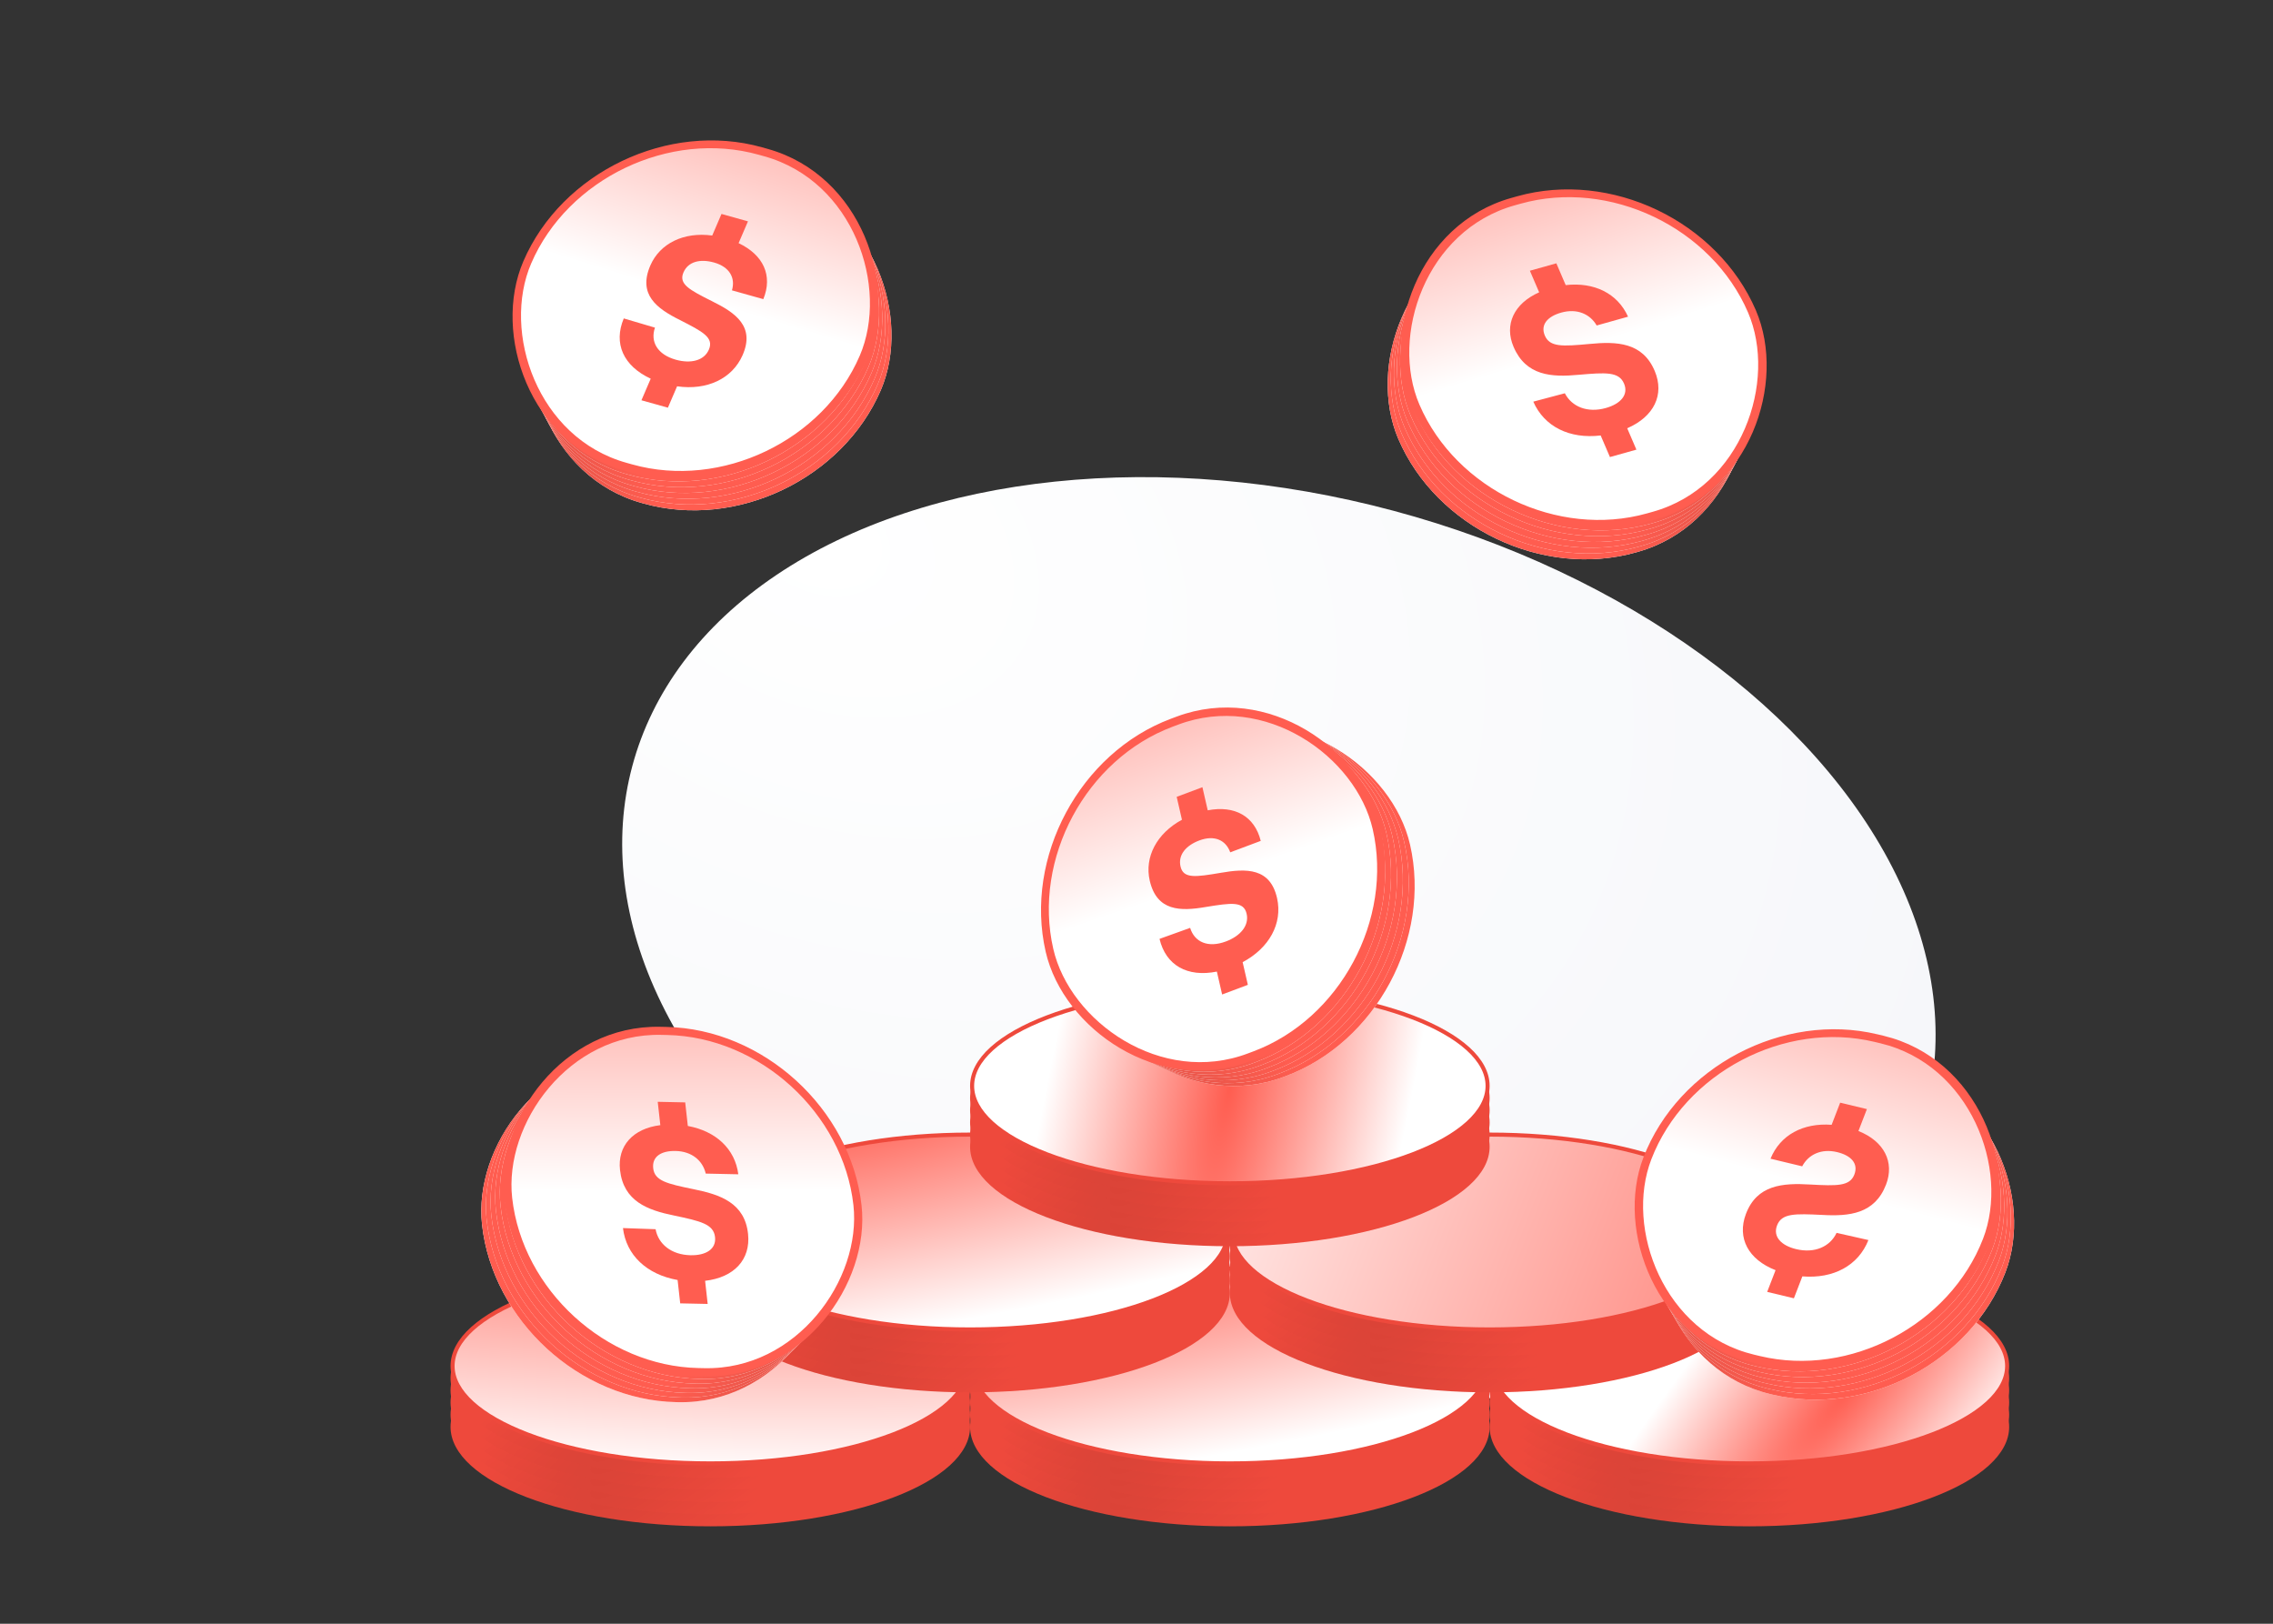 <svg width="560" height="400" viewBox="0 0 560 400" fill="none" xmlns="http://www.w3.org/2000/svg">
<rect x="0" y="0" width="560" height="400" fill="#333333" stroke="none"/>
<ellipse cx="315.082" cy="231.404" rx="109.289" ry="164.919" transform="rotate(-75 315.082 231.404)" fill="url(#paint0_radial_573_6374)"/>
<ellipse cx="303" cy="351.5" rx="64" ry="24.5" fill="#EE493C"/>
<ellipse cx="303" cy="351.5" rx="64" ry="24.5" fill="url(#paint1_radial_573_6374)" fill-opacity="0.1"/>
<ellipse cx="303" cy="348.5" rx="64" ry="24.5" fill="#EE493C"/>
<ellipse cx="303" cy="348.5" rx="64" ry="24.5" fill="url(#paint2_radial_573_6374)" fill-opacity="0.1"/>
<ellipse cx="303" cy="345.5" rx="64" ry="24.5" fill="#EE493C"/>
<ellipse cx="303" cy="345.5" rx="64" ry="24.5" fill="url(#paint3_radial_573_6374)" fill-opacity="0.1"/>
<ellipse cx="303" cy="342.5" rx="64" ry="24.5" fill="#EE493C"/>
<ellipse cx="303" cy="342.5" rx="64" ry="24.5" fill="url(#paint4_radial_573_6374)" fill-opacity="0.1"/>
<ellipse cx="303" cy="339.5" rx="64" ry="24.5" fill="#EE493C"/>
<ellipse cx="303" cy="339.5" rx="64" ry="24.5" fill="url(#paint5_radial_573_6374)" fill-opacity="0.1"/>
<path d="M366.5 336.5C366.5 339.692 364.812 342.791 361.635 345.666C358.458 348.541 353.833 351.153 348.076 353.357C336.565 357.764 320.628 360.5 303 360.5C285.372 360.5 269.435 357.764 257.924 353.357C252.167 351.153 247.542 348.541 244.365 345.666C241.188 342.791 239.5 339.692 239.5 336.5C239.5 333.308 241.188 330.209 244.365 327.334C247.542 324.459 252.167 321.847 257.924 319.643C269.435 315.236 285.372 312.5 303 312.5C320.628 312.5 336.565 315.236 348.076 319.643C353.833 321.847 358.458 324.459 361.635 327.334C364.812 330.209 366.5 333.308 366.5 336.5Z" fill="white"/>
<path d="M366.5 336.5C366.5 339.692 364.812 342.791 361.635 345.666C358.458 348.541 353.833 351.153 348.076 353.357C336.565 357.764 320.628 360.5 303 360.5C285.372 360.5 269.435 357.764 257.924 353.357C252.167 351.153 247.542 348.541 244.365 345.666C241.188 342.791 239.5 339.692 239.5 336.5C239.5 333.308 241.188 330.209 244.365 327.334C247.542 324.459 252.167 321.847 257.924 319.643C269.435 315.236 285.372 312.5 303 312.5C320.628 312.5 336.565 315.236 348.076 319.643C353.833 321.847 358.458 324.459 361.635 327.334C364.812 330.209 366.5 333.308 366.5 336.5Z" fill="url(#paint6_radial_573_6374)"/>
<path d="M366.5 336.5C366.5 339.692 364.812 342.791 361.635 345.666C358.458 348.541 353.833 351.153 348.076 353.357C336.565 357.764 320.628 360.5 303 360.5C285.372 360.5 269.435 357.764 257.924 353.357C252.167 351.153 247.542 348.541 244.365 345.666C241.188 342.791 239.5 339.692 239.5 336.5C239.5 333.308 241.188 330.209 244.365 327.334C247.542 324.459 252.167 321.847 257.924 319.643C269.435 315.236 285.372 312.5 303 312.5C320.628 312.5 336.565 315.236 348.076 319.643C353.833 321.847 358.458 324.459 361.635 327.334C364.812 330.209 366.5 333.308 366.5 336.5Z" stroke="#EE493C"/>
<ellipse cx="175" cy="351.5" rx="64" ry="24.5" fill="#EE493C"/>
<ellipse cx="175" cy="351.5" rx="64" ry="24.5" fill="url(#paint7_radial_573_6374)" fill-opacity="0.1"/>
<ellipse cx="175" cy="348.5" rx="64" ry="24.5" fill="#EE493C"/>
<ellipse cx="175" cy="348.5" rx="64" ry="24.5" fill="url(#paint8_radial_573_6374)" fill-opacity="0.1"/>
<ellipse cx="175" cy="345.5" rx="64" ry="24.5" fill="#EE493C"/>
<ellipse cx="175" cy="345.5" rx="64" ry="24.5" fill="url(#paint9_radial_573_6374)" fill-opacity="0.1"/>
<ellipse cx="175" cy="342.5" rx="64" ry="24.5" fill="#EE493C"/>
<ellipse cx="175" cy="342.5" rx="64" ry="24.5" fill="url(#paint10_radial_573_6374)" fill-opacity="0.1"/>
<ellipse cx="175" cy="339.5" rx="64" ry="24.5" fill="#EE493C"/>
<ellipse cx="175" cy="339.5" rx="64" ry="24.5" fill="url(#paint11_radial_573_6374)" fill-opacity="0.1"/>
<path d="M238.5 336.5C238.5 339.692 236.812 342.791 233.635 345.666C230.458 348.541 225.833 351.153 220.076 353.357C208.565 357.764 192.628 360.5 175 360.5C157.372 360.5 141.435 357.764 129.924 353.357C124.167 351.153 119.542 348.541 116.365 345.666C113.188 342.791 111.5 339.692 111.5 336.5C111.5 333.308 113.188 330.209 116.365 327.334C119.542 324.459 124.167 321.847 129.924 319.643C141.435 315.236 157.372 312.5 175 312.5C192.628 312.5 208.565 315.236 220.076 319.643C225.833 321.847 230.458 324.459 233.635 327.334C236.812 330.209 238.5 333.308 238.5 336.5Z" fill="white"/>
<path d="M238.5 336.5C238.5 339.692 236.812 342.791 233.635 345.666C230.458 348.541 225.833 351.153 220.076 353.357C208.565 357.764 192.628 360.5 175 360.5C157.372 360.5 141.435 357.764 129.924 353.357C124.167 351.153 119.542 348.541 116.365 345.666C113.188 342.791 111.5 339.692 111.5 336.5C111.5 333.308 113.188 330.209 116.365 327.334C119.542 324.459 124.167 321.847 129.924 319.643C141.435 315.236 157.372 312.5 175 312.5C192.628 312.5 208.565 315.236 220.076 319.643C225.833 321.847 230.458 324.459 233.635 327.334C236.812 330.209 238.5 333.308 238.5 336.5Z" fill="url(#paint12_radial_573_6374)"/>
<path d="M238.5 336.5C238.5 339.692 236.812 342.791 233.635 345.666C230.458 348.541 225.833 351.153 220.076 353.357C208.565 357.764 192.628 360.5 175 360.5C157.372 360.5 141.435 357.764 129.924 353.357C124.167 351.153 119.542 348.541 116.365 345.666C113.188 342.791 111.5 339.692 111.5 336.5C111.5 333.308 113.188 330.209 116.365 327.334C119.542 324.459 124.167 321.847 129.924 319.643C141.435 315.236 157.372 312.5 175 312.5C192.628 312.5 208.565 315.236 220.076 319.643C225.833 321.847 230.458 324.459 233.635 327.334C236.812 330.209 238.5 333.308 238.5 336.5Z" stroke="#EE493C"/>
<ellipse cx="431" cy="351.5" rx="64" ry="24.5" fill="#EE493C"/>
<ellipse cx="431" cy="351.5" rx="64" ry="24.5" fill="url(#paint13_radial_573_6374)" fill-opacity="0.1"/>
<ellipse cx="431" cy="348.5" rx="64" ry="24.5" fill="#EE493C"/>
<ellipse cx="431" cy="348.5" rx="64" ry="24.5" fill="url(#paint14_radial_573_6374)" fill-opacity="0.1"/>
<ellipse cx="431" cy="345.5" rx="64" ry="24.5" fill="#EE493C"/>
<ellipse cx="431" cy="345.5" rx="64" ry="24.5" fill="url(#paint15_radial_573_6374)" fill-opacity="0.1"/>
<ellipse cx="431" cy="342.5" rx="64" ry="24.5" fill="#EE493C"/>
<ellipse cx="431" cy="342.5" rx="64" ry="24.5" fill="url(#paint16_radial_573_6374)" fill-opacity="0.1"/>
<ellipse cx="431" cy="339.5" rx="64" ry="24.5" fill="#EE493C"/>
<ellipse cx="431" cy="339.5" rx="64" ry="24.5" fill="url(#paint17_radial_573_6374)" fill-opacity="0.1"/>
<path d="M494.5 336.5C494.5 339.692 492.812 342.791 489.635 345.666C486.458 348.541 481.833 351.153 476.076 353.357C464.565 357.764 448.628 360.5 431 360.5C413.372 360.5 397.435 357.764 385.924 353.357C380.167 351.153 375.542 348.541 372.365 345.666C369.188 342.791 367.5 339.692 367.5 336.5C367.5 333.308 369.188 330.209 372.365 327.334C375.542 324.459 380.167 321.847 385.924 319.643C397.435 315.236 413.372 312.5 431 312.5C448.628 312.5 464.565 315.236 476.076 319.643C481.833 321.847 486.458 324.459 489.635 327.334C492.812 330.209 494.5 333.308 494.5 336.5Z" fill="white"/>
<path d="M494.5 336.5C494.5 339.692 492.812 342.791 489.635 345.666C486.458 348.541 481.833 351.153 476.076 353.357C464.565 357.764 448.628 360.5 431 360.5C413.372 360.5 397.435 357.764 385.924 353.357C380.167 351.153 375.542 348.541 372.365 345.666C369.188 342.791 367.5 339.692 367.5 336.5C367.5 333.308 369.188 330.209 372.365 327.334C375.542 324.459 380.167 321.847 385.924 319.643C397.435 315.236 413.372 312.5 431 312.5C448.628 312.5 464.565 315.236 476.076 319.643C481.833 321.847 486.458 324.459 489.635 327.334C492.812 330.209 494.5 333.308 494.5 336.5Z" fill="url(#paint18_radial_573_6374)"/>
<path d="M494.5 336.5C494.5 339.692 492.812 342.791 489.635 345.666C486.458 348.541 481.833 351.153 476.076 353.357C464.565 357.764 448.628 360.5 431 360.5C413.372 360.5 397.435 357.764 385.924 353.357C380.167 351.153 375.542 348.541 372.365 345.666C369.188 342.791 367.5 339.692 367.5 336.5C367.5 333.308 369.188 330.209 372.365 327.334C375.542 324.459 380.167 321.847 385.924 319.643C397.435 315.236 413.372 312.5 431 312.5C448.628 312.5 464.565 315.236 476.076 319.643C481.833 321.847 486.458 324.459 489.635 327.334C492.812 330.209 494.5 333.308 494.5 336.5Z" stroke="#EE493C"/>
<ellipse cx="239" cy="318.5" rx="64" ry="24.5" fill="#EE493C"/>
<ellipse cx="239" cy="318.5" rx="64" ry="24.5" fill="url(#paint19_radial_573_6374)" fill-opacity="0.1"/>
<ellipse cx="239" cy="315.5" rx="64" ry="24.5" fill="#EE493C"/>
<ellipse cx="239" cy="315.5" rx="64" ry="24.5" fill="url(#paint20_radial_573_6374)" fill-opacity="0.1"/>
<ellipse cx="239" cy="312.5" rx="64" ry="24.5" fill="#EE493C"/>
<ellipse cx="239" cy="312.5" rx="64" ry="24.5" fill="url(#paint21_radial_573_6374)" fill-opacity="0.1"/>
<ellipse cx="239" cy="309.5" rx="64" ry="24.5" fill="#EE493C"/>
<ellipse cx="239" cy="309.5" rx="64" ry="24.5" fill="url(#paint22_radial_573_6374)" fill-opacity="0.1"/>
<ellipse cx="239" cy="306.5" rx="64" ry="24.5" fill="#EE493C"/>
<ellipse cx="239" cy="306.5" rx="64" ry="24.5" fill="url(#paint23_radial_573_6374)" fill-opacity="0.1"/>
<path d="M302.5 303.5C302.5 306.692 300.812 309.791 297.635 312.666C294.458 315.541 289.833 318.153 284.076 320.357C272.565 324.764 256.628 327.5 239 327.5C221.372 327.5 205.435 324.764 193.924 320.357C188.167 318.153 183.542 315.541 180.365 312.666C177.188 309.791 175.5 306.692 175.5 303.5C175.5 300.308 177.188 297.209 180.365 294.334C183.542 291.459 188.167 288.847 193.924 286.643C205.435 282.236 221.372 279.5 239 279.5C256.628 279.5 272.565 282.236 284.076 286.643C289.833 288.847 294.458 291.459 297.635 294.334C300.812 297.209 302.5 300.308 302.5 303.5Z" fill="white"/>
<path d="M302.5 303.5C302.5 306.692 300.812 309.791 297.635 312.666C294.458 315.541 289.833 318.153 284.076 320.357C272.565 324.764 256.628 327.5 239 327.5C221.372 327.5 205.435 324.764 193.924 320.357C188.167 318.153 183.542 315.541 180.365 312.666C177.188 309.791 175.5 306.692 175.5 303.5C175.5 300.308 177.188 297.209 180.365 294.334C183.542 291.459 188.167 288.847 193.924 286.643C205.435 282.236 221.372 279.5 239 279.5C256.628 279.5 272.565 282.236 284.076 286.643C289.833 288.847 294.458 291.459 297.635 294.334C300.812 297.209 302.5 300.308 302.5 303.5Z" fill="url(#paint24_radial_573_6374)"/>
<path d="M302.5 303.5C302.5 306.692 300.812 309.791 297.635 312.666C294.458 315.541 289.833 318.153 284.076 320.357C272.565 324.764 256.628 327.5 239 327.5C221.372 327.5 205.435 324.764 193.924 320.357C188.167 318.153 183.542 315.541 180.365 312.666C177.188 309.791 175.5 306.692 175.5 303.5C175.5 300.308 177.188 297.209 180.365 294.334C183.542 291.459 188.167 288.847 193.924 286.643C205.435 282.236 221.372 279.5 239 279.5C256.628 279.5 272.565 282.236 284.076 286.643C289.833 288.847 294.458 291.459 297.635 294.334C300.812 297.209 302.5 300.308 302.5 303.5Z" stroke="#EE493C"/>
<ellipse cx="367" cy="318.5" rx="64" ry="24.5" fill="#EE493C"/>
<ellipse cx="367" cy="318.5" rx="64" ry="24.5" fill="url(#paint25_radial_573_6374)" fill-opacity="0.1"/>
<ellipse cx="367" cy="315.5" rx="64" ry="24.5" fill="#EE493C"/>
<ellipse cx="367" cy="315.5" rx="64" ry="24.5" fill="url(#paint26_radial_573_6374)" fill-opacity="0.1"/>
<ellipse cx="367" cy="312.5" rx="64" ry="24.5" fill="#EE493C"/>
<ellipse cx="367" cy="312.5" rx="64" ry="24.5" fill="url(#paint27_radial_573_6374)" fill-opacity="0.1"/>
<ellipse cx="367" cy="309.5" rx="64" ry="24.5" fill="#EE493C"/>
<ellipse cx="367" cy="309.5" rx="64" ry="24.5" fill="url(#paint28_radial_573_6374)" fill-opacity="0.1"/>
<ellipse cx="367" cy="306.5" rx="64" ry="24.5" fill="#EE493C"/>
<ellipse cx="367" cy="306.5" rx="64" ry="24.5" fill="url(#paint29_radial_573_6374)" fill-opacity="0.1"/>
<path d="M430.5 303.5C430.5 306.692 428.812 309.791 425.635 312.666C422.458 315.541 417.833 318.153 412.076 320.357C400.565 324.764 384.628 327.5 367 327.5C349.372 327.5 333.435 324.764 321.924 320.357C316.167 318.153 311.542 315.541 308.365 312.666C305.188 309.791 303.5 306.692 303.5 303.5C303.5 300.308 305.188 297.209 308.365 294.334C311.542 291.459 316.167 288.847 321.924 286.643C333.435 282.236 349.372 279.5 367 279.5C384.628 279.5 400.565 282.236 412.076 286.643C417.833 288.847 422.458 291.459 425.635 294.334C428.812 297.209 430.5 300.308 430.5 303.5Z" fill="white"/>
<path d="M430.5 303.5C430.5 306.692 428.812 309.791 425.635 312.666C422.458 315.541 417.833 318.153 412.076 320.357C400.565 324.764 384.628 327.5 367 327.5C349.372 327.5 333.435 324.764 321.924 320.357C316.167 318.153 311.542 315.541 308.365 312.666C305.188 309.791 303.5 306.692 303.5 303.5C303.5 300.308 305.188 297.209 308.365 294.334C311.542 291.459 316.167 288.847 321.924 286.643C333.435 282.236 349.372 279.5 367 279.5C384.628 279.5 400.565 282.236 412.076 286.643C417.833 288.847 422.458 291.459 425.635 294.334C428.812 297.209 430.5 300.308 430.5 303.5Z" fill="url(#paint30_radial_573_6374)"/>
<path d="M430.5 303.5C430.5 306.692 428.812 309.791 425.635 312.666C422.458 315.541 417.833 318.153 412.076 320.357C400.565 324.764 384.628 327.5 367 327.5C349.372 327.5 333.435 324.764 321.924 320.357C316.167 318.153 311.542 315.541 308.365 312.666C305.188 309.791 303.5 306.692 303.5 303.5C303.5 300.308 305.188 297.209 308.365 294.334C311.542 291.459 316.167 288.847 321.924 286.643C333.435 282.236 349.372 279.5 367 279.5C384.628 279.5 400.565 282.236 412.076 286.643C417.833 288.847 422.458 291.459 425.635 294.334C428.812 297.209 430.5 300.308 430.5 303.5Z" stroke="#EE493C"/>
<ellipse cx="303" cy="282.5" rx="64" ry="24.5" fill="#EE493C"/>
<ellipse cx="303" cy="282.5" rx="64" ry="24.5" fill="url(#paint31_radial_573_6374)" fill-opacity="0.1"/>
<ellipse cx="303" cy="279.5" rx="64" ry="24.5" fill="#EE493C"/>
<ellipse cx="303" cy="279.5" rx="64" ry="24.5" fill="url(#paint32_radial_573_6374)" fill-opacity="0.1"/>
<ellipse cx="303" cy="276.5" rx="64" ry="24.5" fill="#EE493C"/>
<ellipse cx="303" cy="276.5" rx="64" ry="24.5" fill="url(#paint33_radial_573_6374)" fill-opacity="0.1"/>
<ellipse cx="303" cy="273.5" rx="64" ry="24.5" fill="#EE493C"/>
<ellipse cx="303" cy="273.5" rx="64" ry="24.5" fill="url(#paint34_radial_573_6374)" fill-opacity="0.1"/>
<ellipse cx="303" cy="270.5" rx="64" ry="24.5" fill="#EE493C"/>
<ellipse cx="303" cy="270.5" rx="64" ry="24.5" fill="url(#paint35_radial_573_6374)" fill-opacity="0.1"/>
<path d="M366.5 267.5C366.5 270.692 364.812 273.791 361.635 276.666C358.458 279.541 353.833 282.153 348.076 284.357C336.565 288.764 320.628 291.5 303 291.5C285.372 291.5 269.435 288.764 257.924 284.357C252.167 282.153 247.542 279.541 244.365 276.666C241.188 273.791 239.5 270.692 239.5 267.5C239.5 264.308 241.188 261.209 244.365 258.334C247.542 255.459 252.167 252.847 257.924 250.643C269.435 246.236 285.372 243.5 303 243.5C320.628 243.5 336.565 246.236 348.076 250.643C353.833 252.847 358.458 255.459 361.635 258.334C364.812 261.209 366.5 264.308 366.5 267.5Z" fill="white"/>
<path d="M366.5 267.5C366.5 270.692 364.812 273.791 361.635 276.666C358.458 279.541 353.833 282.153 348.076 284.357C336.565 288.764 320.628 291.5 303 291.5C285.372 291.5 269.435 288.764 257.924 284.357C252.167 282.153 247.542 279.541 244.365 276.666C241.188 273.791 239.5 270.692 239.5 267.5C239.5 264.308 241.188 261.209 244.365 258.334C247.542 255.459 252.167 252.847 257.924 250.643C269.435 246.236 285.372 243.5 303 243.5C320.628 243.5 336.565 246.236 348.076 250.643C353.833 252.847 358.458 255.459 361.635 258.334C364.812 261.209 366.5 264.308 366.5 267.5Z" fill="url(#paint36_radial_573_6374)"/>
<path d="M366.5 267.5C366.5 270.692 364.812 273.791 361.635 276.666C358.458 279.541 353.833 282.153 348.076 284.357C336.565 288.764 320.628 291.5 303 291.5C285.372 291.5 269.435 288.764 257.924 284.357C252.167 282.153 247.542 279.541 244.365 276.666C241.188 273.791 239.5 270.692 239.5 267.5C239.5 264.308 241.188 261.209 244.365 258.334C247.542 255.459 252.167 252.847 257.924 250.643C269.435 246.236 285.372 243.5 303 243.5C320.628 243.5 336.565 246.236 348.076 250.643C353.833 252.847 358.458 255.459 361.635 258.334C364.812 261.209 366.5 264.308 366.5 267.5Z" stroke="#EE493C"/>
<rect width="86.625" height="86.097" rx="43.049" transform="matrix(0.936 -0.351 0.224 0.975 256.664 196.469)" fill="white"/>
<rect width="86.625" height="86.097" rx="43.049" transform="matrix(0.936 -0.351 0.224 0.975 256.664 196.469)" fill="url(#paint37_radial_573_6374)"/>
<rect width="86.625" height="86.097" rx="43.049" transform="matrix(0.936 -0.351 0.224 0.975 256.664 196.469)" fill="url(#paint38_radial_573_6374)" fill-opacity="0.1"/>
<path d="M308.703 219.25C315.107 218.121 320.967 218.006 322.641 225.528C324.01 231.719 320.73 237.745 314.151 241.252L315.435 246.839L309.096 249.215L307.799 243.574C300.525 245.029 295.229 242.043 293.673 235.517L301.213 232.807C302.301 236.329 305.637 237.796 310.034 236.148C313.562 234.826 315.802 232.252 315.129 229.325C314.407 226.186 311.346 226.64 305.083 227.658C298.781 228.748 292.998 228.719 291.261 221.163C289.927 215.362 292.975 209.539 299.197 206.167L297.9 200.526L304.24 198.15L305.549 203.844C312.197 202.566 317.1 205.295 318.61 211.376L311.094 214.192C310.014 211.187 307.212 209.867 303.48 211.266C300.207 212.492 298.186 214.811 298.847 217.684C299.544 220.717 302.503 220.302 308.703 219.25Z" fill="#FF5D50"/>
<rect width="86.625" height="86.097" rx="43.049" transform="matrix(0.936 -0.351 0.224 0.975 255.208 195.767)" fill="white"/>
<rect width="86.625" height="86.097" rx="43.049" transform="matrix(0.936 -0.351 0.224 0.975 255.208 195.767)" fill="url(#paint39_radial_573_6374)"/>
<rect width="86.625" height="86.097" rx="43.049" transform="matrix(0.936 -0.351 0.224 0.975 255.208 195.767)" fill="url(#paint40_radial_573_6374)" fill-opacity="0.1"/>
<path d="M307.248 218.548C313.652 217.419 319.512 217.304 321.186 224.826C322.555 231.018 319.275 237.044 312.696 240.55L313.98 246.137L307.64 248.513L306.344 242.872C299.07 244.327 293.774 241.341 292.218 234.815L299.758 232.105C300.846 235.628 304.182 237.094 308.579 235.446C312.107 234.124 314.347 231.55 313.674 228.624C312.952 225.484 309.891 225.938 303.628 226.956C297.325 228.046 291.543 228.017 289.806 220.461C288.472 214.661 291.52 208.837 297.742 205.465L296.445 199.824L302.785 197.448L304.094 203.142C310.742 201.864 315.645 204.593 317.155 210.674L309.639 213.49C308.559 210.485 305.757 209.166 302.024 210.564C298.752 211.791 296.731 214.109 297.391 216.982C298.089 220.015 301.048 219.6 307.248 218.548Z" fill="#FF5D50"/>
<rect width="86.625" height="86.097" rx="43.049" transform="matrix(0.936 -0.351 0.224 0.975 253.754 195.069)" fill="white"/>
<rect width="86.625" height="86.097" rx="43.049" transform="matrix(0.936 -0.351 0.224 0.975 253.754 195.069)" fill="url(#paint41_radial_573_6374)"/>
<rect width="86.625" height="86.097" rx="43.049" transform="matrix(0.936 -0.351 0.224 0.975 253.754 195.069)" fill="url(#paint42_radial_573_6374)" fill-opacity="0.1"/>
<path d="M305.794 217.849C312.198 216.721 318.058 216.605 319.732 224.127C321.1 230.319 317.821 236.345 311.241 239.851L312.526 245.438L306.186 247.814L304.889 242.174C297.616 243.628 292.32 240.642 290.764 234.117L298.304 231.406C299.392 234.929 302.728 236.395 307.125 234.747C310.652 233.425 312.893 230.852 312.22 227.925C311.498 224.786 308.437 225.239 302.174 226.257C295.871 227.347 290.089 227.318 288.352 219.762C287.018 213.962 290.066 208.138 296.288 204.766L294.991 199.126L301.331 196.75L302.64 202.443C309.288 201.166 314.191 203.894 315.701 209.975L308.185 212.792C307.105 209.786 304.303 208.467 300.57 209.866C297.298 211.092 295.277 213.41 295.937 216.284C296.635 219.317 299.594 218.901 305.794 217.849Z" fill="#FF5D50"/>
<rect width="86.625" height="86.097" rx="43.049" transform="matrix(0.936 -0.351 0.224 0.975 252.3 194.37)" fill="white"/>
<rect width="86.625" height="86.097" rx="43.049" transform="matrix(0.936 -0.351 0.224 0.975 252.3 194.37)" fill="url(#paint43_radial_573_6374)"/>
<rect width="86.625" height="86.097" rx="43.049" transform="matrix(0.936 -0.351 0.224 0.975 252.3 194.37)" fill="url(#paint44_radial_573_6374)" fill-opacity="0.1"/>
<path d="M304.34 217.151C310.744 216.022 316.604 215.906 318.278 223.428C319.646 229.62 316.367 235.646 309.787 239.152L311.072 244.74L304.732 247.116L303.435 241.475C296.162 242.93 290.866 239.944 289.31 233.418L296.85 230.708C297.938 234.23 301.274 235.696 305.671 234.049C309.198 232.727 311.439 230.153 310.766 227.226C310.044 224.087 306.983 224.54 300.719 225.558C294.417 226.649 288.635 226.619 286.898 219.063C285.564 213.263 288.612 207.44 294.834 204.067L293.537 198.427L299.877 196.051L301.186 201.745C307.834 200.467 312.737 203.195 314.247 209.276L306.731 212.093C305.651 209.088 302.849 207.768 299.116 209.167C295.844 210.393 293.823 212.711 294.483 215.585C295.181 218.618 298.14 218.203 304.34 217.151Z" fill="#FF5D50"/>
<rect width="86.625" height="86.097" rx="43.049" transform="matrix(0.936 -0.351 0.224 0.975 250.844 193.669)" fill="white"/>
<rect width="86.625" height="86.097" rx="43.049" transform="matrix(0.936 -0.351 0.224 0.975 250.844 193.669)" fill="url(#paint45_radial_573_6374)"/>
<rect width="86.625" height="86.097" rx="43.049" transform="matrix(0.936 -0.351 0.224 0.975 250.844 193.669)" fill="url(#paint46_radial_573_6374)" fill-opacity="0.1"/>
<path d="M302.884 216.449C309.288 215.321 315.148 215.205 316.822 222.727C318.19 228.919 314.911 234.945 308.332 238.451L309.616 244.038L303.276 246.414L301.98 240.774C294.706 242.228 289.41 239.242 287.854 232.716L295.394 230.006C296.482 233.529 299.818 234.995 304.215 233.347C307.743 232.025 309.983 229.452 309.31 226.525C308.588 223.385 305.527 223.839 299.264 224.857C292.961 225.947 287.179 225.918 285.442 218.362C284.108 212.562 287.156 206.738 293.378 203.366L292.081 197.726L298.421 195.35L299.73 201.043C306.378 199.766 311.281 202.494 312.791 208.575L305.275 211.392C304.195 208.386 301.393 207.067 297.66 208.466C294.388 209.692 292.367 212.01 293.027 214.883C293.725 217.916 296.684 217.501 302.884 216.449Z" fill="#FF5D50"/>
<rect width="86.625" height="86.097" rx="43.049" transform="matrix(0.936 -0.351 0.224 0.975 249.39 192.97)" fill="white"/>
<rect width="86.625" height="86.097" rx="43.049" transform="matrix(0.936 -0.351 0.224 0.975 249.39 192.97)" fill="url(#paint47_radial_573_6374)"/>
<rect width="86.625" height="86.097" rx="43.049" transform="matrix(0.936 -0.351 0.224 0.975 249.39 192.97)" fill="url(#paint48_radial_573_6374)" fill-opacity="0.1"/>
<path d="M301.43 215.75C307.834 214.622 313.694 214.506 315.368 222.028C316.736 228.22 313.457 234.246 306.877 237.752L308.162 243.339L301.822 245.715L300.525 240.075C293.252 241.529 287.956 238.544 286.4 232.018L293.94 229.307C295.028 232.83 298.364 234.296 302.761 232.648C306.288 231.326 308.529 228.753 307.856 225.826C307.134 222.687 304.073 223.14 297.81 224.158C291.507 225.249 285.725 225.219 283.988 217.663C282.654 211.863 285.702 206.039 291.924 202.667L290.627 197.027L296.967 194.651L298.276 200.345C304.924 199.067 309.827 201.795 311.337 207.876L303.821 210.693C302.741 207.688 299.939 206.368 296.206 207.767C292.934 208.993 290.913 211.311 291.573 214.185C292.271 217.218 295.23 216.802 301.43 215.75Z" fill="#FF5D50"/>
<rect x="1.16" y="0.624" width="86.074" height="84.57" rx="42.285" transform="matrix(0.936 -0.351 0.224 0.975 247.867 192.688)" fill="white"/>
<rect x="1.16" y="0.624" width="86.074" height="84.57" rx="42.285" transform="matrix(0.936 -0.351 0.224 0.975 247.867 192.688)" fill="url(#paint49_radial_573_6374)"/>
<rect x="1.16" y="0.624" width="86.074" height="84.57" rx="42.285" transform="matrix(0.936 -0.351 0.224 0.975 247.867 192.688)" stroke="#FF5D50" stroke-width="2"/>
<path d="M300.703 215.022C307.108 213.893 312.968 213.778 314.642 221.3C316.01 227.492 312.731 233.518 306.151 237.024L307.436 242.611L301.096 244.987L299.799 239.346C292.525 240.801 287.23 237.815 285.673 231.289L293.214 228.579C294.301 232.102 297.637 233.568 302.034 231.92C305.562 230.598 307.803 228.024 307.13 225.098C306.408 221.958 303.347 222.412 297.083 223.43C290.781 224.52 284.999 224.491 283.261 216.935C281.928 211.135 284.976 205.311 291.198 201.939L289.901 196.298L296.24 193.922L297.55 199.616C304.198 198.338 309.101 201.067 310.61 207.148L303.095 209.964C302.015 206.959 299.212 205.64 295.48 207.038C292.208 208.265 290.186 210.583 290.847 213.456C291.544 216.489 294.503 216.074 300.703 215.022Z" fill="#FF5D50"/>
<rect width="86.625" height="86.097" rx="43.049" transform="matrix(-1 -0.021 0.111 0.994 200.605 260.743)" fill="white"/>
<rect width="86.625" height="86.097" rx="43.049" transform="matrix(-1 -0.021 0.111 0.994 200.605 260.743)" fill="url(#paint50_radial_573_6374)"/>
<rect width="86.625" height="86.097" rx="43.049" transform="matrix(-1 -0.021 0.111 0.994 200.605 260.743)" fill="url(#paint51_radial_573_6374)" fill-opacity="0.1"/>
<path d="M159.03 299.454C152.613 300.508 147.045 302.337 147.953 309.99C148.71 316.285 153.798 320.887 161.167 322.02L161.803 327.717L168.572 327.863L167.93 322.111C175.275 321.077 179.285 316.508 178.595 309.834L170.583 309.771C170.722 313.455 168.058 315.942 163.364 315.842C159.597 315.761 156.632 314.073 156.299 311.089C155.942 307.887 158.98 307.303 165.228 306.192C171.536 305.136 176.983 303.196 176.123 295.49C175.463 289.575 170.661 285.088 163.674 283.964L163.032 278.212L156.263 278.067L156.911 283.873C150.214 284.866 146.489 289.063 147.077 295.301L155.101 295.473C155.126 292.279 157.334 290.107 161.319 290.193C164.813 290.267 167.487 291.786 167.814 294.717C168.159 297.81 165.229 298.396 159.03 299.454Z" fill="#FF5D50"/>
<rect width="86.625" height="86.097" rx="43.049" transform="matrix(-1 -0.021 0.111 0.994 201.746 259.599)" fill="white"/>
<rect width="86.625" height="86.097" rx="43.049" transform="matrix(-1 -0.021 0.111 0.994 201.746 259.599)" fill="url(#paint52_radial_573_6374)"/>
<rect width="86.625" height="86.097" rx="43.049" transform="matrix(-1 -0.021 0.111 0.994 201.746 259.599)" fill="url(#paint53_radial_573_6374)" fill-opacity="0.1"/>
<path d="M160.172 298.311C153.754 299.364 148.186 301.194 149.094 308.846C149.851 315.142 154.939 319.744 162.308 320.876L162.944 326.574L169.713 326.719L169.071 320.967C176.416 319.934 180.426 315.364 179.736 308.691L171.724 308.627C171.863 312.311 169.2 314.799 164.505 314.698C160.739 314.617 157.773 312.93 157.44 309.945C157.083 306.744 160.122 306.159 166.369 305.048C172.677 303.992 178.124 302.052 177.264 294.347C176.604 288.432 171.802 283.944 164.815 282.82L164.173 277.068L157.404 276.923L158.052 282.729C151.356 283.722 147.631 287.919 148.218 294.157L156.242 294.329C156.267 291.136 158.475 288.964 162.46 289.049C165.954 289.124 168.628 290.643 168.955 293.573C169.3 296.666 166.371 297.253 160.172 298.311Z" fill="#FF5D50"/>
<rect width="86.625" height="86.097" rx="43.049" transform="matrix(-1 -0.021 0.111 0.994 202.887 258.459)" fill="white"/>
<rect width="86.625" height="86.097" rx="43.049" transform="matrix(-1 -0.021 0.111 0.994 202.887 258.459)" fill="url(#paint54_radial_573_6374)"/>
<rect width="86.625" height="86.097" rx="43.049" transform="matrix(-1 -0.021 0.111 0.994 202.887 258.459)" fill="url(#paint55_radial_573_6374)" fill-opacity="0.1"/>
<path d="M161.313 297.171C154.895 298.224 149.327 300.053 150.235 307.706C150.992 314.001 156.08 318.604 163.449 319.736L164.085 325.434L170.854 325.579L170.212 319.827C177.557 318.793 181.567 314.224 180.877 307.551L172.865 307.487C173.004 311.171 170.341 313.658 165.646 313.558C161.88 313.477 158.914 311.789 158.581 308.805C158.224 305.603 161.263 305.019 167.51 303.908C173.818 302.852 179.265 300.912 178.406 293.206C177.746 287.292 172.943 282.804 165.956 281.68L165.314 275.928L158.545 275.783L159.193 281.589C152.497 282.582 148.772 286.779 149.359 293.017L157.383 293.189C157.408 289.995 159.616 287.823 163.601 287.909C167.095 287.983 169.769 289.502 170.096 292.433C170.441 295.526 167.512 296.112 161.313 297.171Z" fill="#FF5D50"/>
<rect width="86.625" height="86.097" rx="43.049" transform="matrix(-1 -0.021 0.111 0.994 204.029 257.318)" fill="white"/>
<rect width="86.625" height="86.097" rx="43.049" transform="matrix(-1 -0.021 0.111 0.994 204.029 257.318)" fill="url(#paint56_radial_573_6374)"/>
<rect width="86.625" height="86.097" rx="43.049" transform="matrix(-1 -0.021 0.111 0.994 204.029 257.318)" fill="url(#paint57_radial_573_6374)" fill-opacity="0.1"/>
<path d="M162.454 296.03C156.037 297.084 150.468 298.913 151.377 306.565C152.134 312.861 157.222 317.463 164.591 318.596L165.226 324.293L171.995 324.438L171.353 318.686C178.699 317.653 182.709 313.083 182.019 306.41L174.006 306.347C174.145 310.031 171.482 312.518 166.788 312.417C163.021 312.337 160.055 310.649 159.722 307.665C159.365 304.463 162.404 303.879 168.651 302.767C174.96 301.712 180.407 299.771 179.547 292.066C178.887 286.151 174.084 281.664 167.097 280.539L166.455 274.787L159.686 274.642L160.334 280.448C153.638 281.442 149.913 285.638 150.5 291.876L158.525 292.048C158.549 288.855 160.758 286.683 164.743 286.768C168.236 286.843 170.911 288.362 171.238 291.292C171.583 294.385 168.653 294.972 162.454 296.03Z" fill="#FF5D50"/>
<rect width="86.625" height="86.097" rx="43.049" transform="matrix(-1 -0.021 0.111 0.994 205.17 256.175)" fill="white"/>
<rect width="86.625" height="86.097" rx="43.049" transform="matrix(-1 -0.021 0.111 0.994 205.17 256.175)" fill="url(#paint58_radial_573_6374)"/>
<rect width="86.625" height="86.097" rx="43.049" transform="matrix(-1 -0.021 0.111 0.994 205.17 256.175)" fill="url(#paint59_radial_573_6374)" fill-opacity="0.1"/>
<path d="M163.596 294.887C157.179 295.94 151.61 297.77 152.519 305.422C153.275 311.718 158.363 316.32 165.733 317.452L166.368 323.15L173.137 323.295L172.495 317.543C179.841 316.509 183.851 311.94 183.161 305.267L175.148 305.203C175.287 308.887 172.624 311.374 167.929 311.274C164.163 311.193 161.197 309.505 160.864 306.521C160.507 303.319 163.546 302.735 169.793 301.624C176.101 300.568 181.548 298.628 180.689 290.922C180.029 285.008 175.226 280.52 168.239 279.396L167.597 273.644L160.828 273.499L161.476 279.305C154.78 280.298 151.055 284.495 151.642 290.733L159.666 290.905C159.691 287.712 161.899 285.539 165.884 285.625C169.378 285.7 172.052 287.219 172.379 290.149C172.725 293.242 169.795 293.829 163.596 294.887Z" fill="#FF5D50"/>
<rect width="86.625" height="86.097" rx="43.049" transform="matrix(-1 -0.021 0.111 0.994 206.312 255.035)" fill="white"/>
<rect width="86.625" height="86.097" rx="43.049" transform="matrix(-1 -0.021 0.111 0.994 206.312 255.035)" fill="url(#paint60_radial_573_6374)"/>
<rect width="86.625" height="86.097" rx="43.049" transform="matrix(-1 -0.021 0.111 0.994 206.312 255.035)" fill="url(#paint61_radial_573_6374)" fill-opacity="0.1"/>
<path d="M164.737 293.746C158.32 294.8 152.751 296.629 153.66 304.281C154.417 310.577 159.504 315.179 166.874 316.312L167.509 322.009L174.278 322.154L173.636 316.403C180.982 315.369 184.992 310.8 184.302 304.126L176.289 304.063C176.428 307.747 173.765 310.234 169.07 310.133C165.304 310.053 162.338 308.365 162.005 305.381C161.648 302.179 164.687 301.595 170.934 300.483C177.243 299.428 182.69 297.487 181.83 289.782C181.17 283.867 176.367 279.38 169.38 278.255L168.738 272.503L161.969 272.358L162.617 278.165C155.921 279.158 152.196 283.355 152.783 289.592L160.807 289.764C160.832 286.571 163.041 284.399 167.025 284.484C170.519 284.559 173.194 286.078 173.521 289.008C173.866 292.101 170.936 292.688 164.737 293.746Z" fill="#FF5D50"/>
<rect x="-0.889" y="0.972" width="86.074" height="84.57" rx="42.285" transform="matrix(-1 -0.021 0.111 0.994 205.568 253.875)" fill="white"/>
<rect x="-0.889" y="0.972" width="86.074" height="84.57" rx="42.285" transform="matrix(-1 -0.021 0.111 0.994 205.568 253.875)" fill="url(#paint62_radial_573_6374)"/>
<rect x="-0.889" y="0.972" width="86.074" height="84.57" rx="42.285" transform="matrix(-1 -0.021 0.111 0.994 205.568 253.875)" stroke="#FF5D50" stroke-width="2"/>
<path d="M170.815 292.939C177.499 294.274 183.503 296.351 184.302 304.001C184.95 310.294 180.867 314.7 173.716 315.521L174.352 321.219L167.583 321.074L166.941 315.322C159.33 313.968 154.278 309.204 153.479 302.528L161.515 302.809C162.2 306.505 165.432 309.118 170.127 309.219C173.893 309.3 176.496 307.731 176.163 304.747C175.805 301.545 172.621 300.827 166.095 299.443C159.521 298.111 153.614 295.927 152.754 288.222C152.094 282.307 155.916 278.004 162.685 277.175L162.043 271.423L168.812 271.568L169.46 277.374C176.41 278.66 181.092 283.037 181.897 289.279L173.873 289.107C173.134 285.898 170.429 283.62 166.444 283.535C162.951 283.46 160.603 284.871 160.93 287.801C161.275 290.894 164.35 291.61 170.815 292.939Z" fill="#FF5D50"/>
<rect width="86.625" height="86.097" rx="43.049" transform="matrix(0.972 0.233 -0.36 0.933 425.369 253.086)" fill="white"/>
<rect width="86.625" height="86.097" rx="43.049" transform="matrix(0.972 0.233 -0.36 0.933 425.369 253.086)" fill="url(#paint63_radial_573_6374)"/>
<rect width="86.625" height="86.097" rx="43.049" transform="matrix(0.972 0.233 -0.36 0.933 425.369 253.086)" fill="url(#paint64_radial_573_6374)" fill-opacity="0.1"/>
<path d="M455.734 301.096C461.672 303.747 466.592 306.932 463.768 314.102C461.435 319.998 455.344 323.155 447.929 322.377L445.866 327.726L439.282 326.145L441.366 320.745C434.525 317.878 431.808 312.439 434.173 306.16L441.938 308.136C440.867 311.664 442.81 314.747 447.376 315.843C451.039 316.723 454.336 315.845 455.417 313.043C456.577 310.037 453.786 308.699 448.027 306.036C442.194 303.411 437.42 300.15 440.211 292.916C442.353 287.364 448.139 284.245 455.182 284.934L457.265 279.534L463.849 281.115L461.746 286.566C467.969 289.229 470.505 294.235 468.351 300.119L460.546 298.245C461.334 295.15 459.751 292.488 455.875 291.557C452.478 290.741 449.505 291.53 448.443 294.281C447.323 297.184 450.007 298.497 455.734 301.096Z" fill="#FF5D50"/>
<rect width="86.625" height="86.097" rx="43.049" transform="matrix(0.972 0.233 -0.36 0.933 424.556 251.689)" fill="white"/>
<rect width="86.625" height="86.097" rx="43.049" transform="matrix(0.972 0.233 -0.36 0.933 424.556 251.689)" fill="url(#paint65_radial_573_6374)"/>
<rect width="86.625" height="86.097" rx="43.049" transform="matrix(0.972 0.233 -0.36 0.933 424.556 251.689)" fill="url(#paint66_radial_573_6374)" fill-opacity="0.1"/>
<path d="M454.921 299.7C460.859 302.351 465.779 305.536 462.955 312.706C460.622 318.602 454.531 321.759 447.116 320.981L445.053 326.329L438.469 324.749L440.553 319.349C433.712 316.482 430.995 311.043 433.36 304.764L441.125 306.74C440.054 310.268 441.997 313.35 446.563 314.447C450.226 315.327 453.523 314.449 454.604 311.647C455.764 308.641 452.973 307.303 447.214 304.64C441.381 302.015 436.607 298.754 439.398 291.52C441.54 285.968 447.326 282.849 454.369 283.538L456.452 278.138L463.036 279.719L460.933 285.17C467.156 287.833 469.692 292.839 467.538 298.723L459.733 296.849C460.521 293.754 458.938 291.092 455.062 290.161C451.665 289.345 448.692 290.134 447.63 292.885C446.51 295.788 449.194 297.101 454.921 299.7Z" fill="#FF5D50"/>
<rect width="86.625" height="86.097" rx="43.049" transform="matrix(0.972 0.233 -0.36 0.933 423.742 250.297)" fill="white"/>
<rect width="86.625" height="86.097" rx="43.049" transform="matrix(0.972 0.233 -0.36 0.933 423.742 250.297)" fill="url(#paint67_radial_573_6374)"/>
<rect width="86.625" height="86.097" rx="43.049" transform="matrix(0.972 0.233 -0.36 0.933 423.742 250.297)" fill="url(#paint68_radial_573_6374)" fill-opacity="0.1"/>
<path d="M454.107 298.307C460.045 300.958 464.965 304.143 462.141 311.313C459.808 317.209 453.717 320.366 446.303 319.588L444.239 324.936L437.656 323.356L439.739 317.956C432.898 315.089 430.182 309.65 432.546 303.371L440.311 305.347C439.24 308.875 441.183 311.958 445.749 313.054C449.412 313.934 452.709 313.056 453.79 310.254C454.95 307.248 452.16 305.91 446.4 303.247C440.568 300.622 435.793 297.361 438.584 290.127C440.726 284.575 446.512 281.456 453.555 282.145L455.639 276.745L462.222 278.326L460.119 283.777C466.343 286.44 468.878 291.446 466.724 297.33L458.92 295.456C459.708 292.361 458.124 289.699 454.249 288.768C450.851 287.952 447.878 288.741 446.817 291.492C445.697 294.395 448.381 295.708 454.107 298.307Z" fill="#FF5D50"/>
<rect width="86.625" height="86.097" rx="43.049" transform="matrix(0.972 0.233 -0.36 0.933 422.929 248.903)" fill="white"/>
<rect width="86.625" height="86.097" rx="43.049" transform="matrix(0.972 0.233 -0.36 0.933 422.929 248.903)" fill="url(#paint69_radial_573_6374)"/>
<rect width="86.625" height="86.097" rx="43.049" transform="matrix(0.972 0.233 -0.36 0.933 422.929 248.903)" fill="url(#paint70_radial_573_6374)" fill-opacity="0.1"/>
<path d="M453.293 296.914C459.232 299.565 464.152 302.75 461.328 309.92C458.995 315.816 452.904 318.973 445.489 318.195L443.425 323.543L436.842 321.963L438.925 316.563C432.084 313.696 429.368 308.257 431.732 301.978L439.497 303.954C438.426 307.482 440.37 310.564 444.935 311.661C448.599 312.541 451.896 311.663 452.977 308.861C454.136 305.855 451.346 304.517 445.587 301.854C439.754 299.229 434.98 295.968 437.77 288.734C439.913 283.182 445.699 280.062 452.742 280.752L454.825 275.352L461.409 276.933L459.306 282.384C465.529 285.047 468.065 290.053 465.911 295.937L458.106 294.063C458.894 290.968 457.311 288.306 453.435 287.375C450.037 286.559 447.065 287.348 446.003 290.099C444.883 293.002 447.567 294.315 453.293 296.914Z" fill="#FF5D50"/>
<rect width="86.625" height="86.097" rx="43.049" transform="matrix(0.972 0.233 -0.36 0.933 422.115 247.507)" fill="white"/>
<rect width="86.625" height="86.097" rx="43.049" transform="matrix(0.972 0.233 -0.36 0.933 422.115 247.507)" fill="url(#paint71_radial_573_6374)"/>
<rect width="86.625" height="86.097" rx="43.049" transform="matrix(0.972 0.233 -0.36 0.933 422.115 247.507)" fill="url(#paint72_radial_573_6374)" fill-opacity="0.1"/>
<path d="M452.48 295.518C458.418 298.168 463.338 301.354 460.514 308.524C458.181 314.42 452.09 317.577 444.675 316.798L442.612 322.147L436.028 320.566L438.112 315.167C431.271 312.299 428.554 306.86 430.919 300.582L438.684 302.558C437.613 306.085 439.556 309.168 444.122 310.265C447.785 311.144 451.082 310.266 452.163 307.464C453.323 304.459 450.532 303.121 444.773 300.458C438.94 297.833 434.166 294.571 436.957 287.338C439.099 281.785 444.885 278.666 451.928 279.356L454.012 273.956L460.595 275.537L458.492 280.987C464.715 283.651 467.251 288.657 465.097 294.54L457.293 292.666C458.08 289.571 456.497 286.909 452.622 285.979C449.224 285.163 446.251 285.952 445.19 288.702C444.069 291.606 446.753 292.918 452.48 295.518Z" fill="#FF5D50"/>
<rect width="86.625" height="86.097" rx="43.049" transform="matrix(0.972 0.233 -0.36 0.933 421.302 246.114)" fill="white"/>
<rect width="86.625" height="86.097" rx="43.049" transform="matrix(0.972 0.233 -0.36 0.933 421.302 246.114)" fill="url(#paint73_radial_573_6374)"/>
<rect width="86.625" height="86.097" rx="43.049" transform="matrix(0.972 0.233 -0.36 0.933 421.302 246.114)" fill="url(#paint74_radial_573_6374)" fill-opacity="0.1"/>
<path d="M451.666 294.125C457.604 296.775 462.525 299.961 459.7 307.13C457.367 313.027 451.277 316.184 443.862 315.405L441.798 320.754L435.215 319.173L437.298 313.773C430.457 310.906 427.741 305.467 430.105 299.189L437.87 301.165C436.799 304.692 438.742 307.775 443.308 308.871C446.971 309.751 450.269 308.873 451.349 306.071C452.509 303.066 449.719 301.728 443.959 299.065C438.127 296.44 433.352 293.178 436.143 285.945C438.285 280.392 444.071 277.273 451.115 277.962L453.198 272.563L459.781 274.144L457.678 279.594C463.902 282.258 466.437 287.264 464.283 293.147L456.479 291.273C457.267 288.178 455.683 285.516 451.808 284.585C448.41 283.77 445.437 284.559 444.376 287.309C443.256 290.213 445.94 291.525 451.666 294.125Z" fill="#FF5D50"/>
<rect x="0.612" y="1.166" width="86.074" height="84.57" rx="42.285" transform="matrix(0.972 0.233 -0.36 0.933 420.925 244.649)" fill="white"/>
<rect x="0.612" y="1.166" width="86.074" height="84.57" rx="42.285" transform="matrix(0.972 0.233 -0.36 0.933 420.925 244.649)" fill="url(#paint75_radial_573_6374)"/>
<rect x="0.612" y="1.166" width="86.074" height="84.57" rx="42.285" transform="matrix(0.972 0.233 -0.36 0.933 420.925 244.649)" stroke="#FF5D50" stroke-width="2"/>
<path d="M445.992 291.799C439.189 291.39 432.854 291.872 430.136 299.067C427.909 304.989 430.738 310.288 437.445 312.901L435.381 318.249L441.965 319.83L444.048 314.431C451.754 315.057 457.85 311.734 460.321 305.481L452.477 303.709C450.875 307.109 447.085 308.815 442.519 307.718C438.856 306.839 436.738 304.66 437.819 301.859C438.978 298.853 442.24 298.968 448.904 299.288C455.601 299.672 461.869 299.062 464.66 291.829C466.802 286.276 464.2 281.143 457.864 278.62L459.948 273.22L453.364 271.639L451.261 277.09C444.212 276.566 438.572 279.609 436.205 285.441L444.01 287.315C445.541 284.399 448.736 282.884 452.611 283.815C456.009 284.631 457.921 286.593 456.859 289.343C455.739 292.247 452.583 292.157 445.992 291.799Z" fill="#FF5D50"/>
<rect width="86.625" height="86.097" rx="43.049" transform="matrix(-0.963 0.27 0.395 0.919 410.934 45.21)" fill="white"/>
<rect width="86.625" height="86.097" rx="43.049" transform="matrix(-0.963 0.27 0.395 0.919 410.934 45.21)" fill="url(#paint76_radial_573_6374)"/>
<rect width="86.625" height="86.097" rx="43.049" transform="matrix(-0.963 0.27 0.395 0.919 410.934 45.21)" fill="url(#paint77_radial_573_6374)" fill-opacity="0.1"/>
<path d="M382.398 94.33C376.563 97.202 371.766 100.57 374.859 107.629C377.412 113.433 383.617 116.359 390.997 115.302L393.261 120.569L399.78 118.741L397.495 113.424C404.223 110.301 406.733 104.764 404.134 98.579L396.449 100.846C397.652 104.331 395.826 107.484 391.305 108.752C387.677 109.768 384.349 109.015 383.164 106.256C381.892 103.296 384.63 101.854 390.285 98.976C396.015 96.134 400.663 92.695 397.602 85.571C395.252 80.103 389.353 77.204 382.341 78.158L380.056 72.841L373.536 74.668L375.843 80.036C369.724 82.931 367.379 88.029 369.753 93.828L377.481 91.661C376.577 88.598 378.059 85.879 381.897 84.803C385.262 83.859 388.262 84.536 389.426 87.245C390.655 90.104 388.022 91.517 382.398 94.33Z" fill="#FF5D50"/>
<rect width="86.625" height="86.097" rx="43.049" transform="matrix(-0.963 0.27 0.395 0.919 411.694 43.785)" fill="white"/>
<rect width="86.625" height="86.097" rx="43.049" transform="matrix(-0.963 0.27 0.395 0.919 411.694 43.785)" fill="url(#paint78_radial_573_6374)"/>
<rect width="86.625" height="86.097" rx="43.049" transform="matrix(-0.963 0.27 0.395 0.919 411.694 43.785)" fill="url(#paint79_radial_573_6374)" fill-opacity="0.1"/>
<path d="M383.158 92.904C377.323 95.776 372.526 99.144 375.618 106.203C378.171 112.007 384.377 114.933 391.757 113.876L394.021 119.143L400.54 117.316L398.255 111.998C404.983 108.875 407.493 103.338 404.894 97.153L397.209 99.42C398.412 102.905 396.586 106.058 392.065 107.326C388.437 108.343 385.109 107.589 383.923 104.83C382.652 101.871 385.39 100.429 391.045 97.55C396.774 94.708 401.423 91.269 398.362 84.145C396.012 78.677 390.113 75.778 383.1 76.732L380.815 71.415L374.296 73.243L376.603 78.61C370.484 81.506 368.139 86.603 370.512 92.402L378.241 90.236C377.337 87.173 378.819 84.453 382.657 83.377C386.022 82.434 389.022 83.11 390.186 85.819C391.415 88.678 388.782 90.091 383.158 92.904Z" fill="#FF5D50"/>
<rect width="86.625" height="86.097" rx="43.049" transform="matrix(-0.963 0.27 0.395 0.919 412.455 42.362)" fill="white"/>
<rect width="86.625" height="86.097" rx="43.049" transform="matrix(-0.963 0.27 0.395 0.919 412.455 42.362)" fill="url(#paint80_radial_573_6374)"/>
<rect width="86.625" height="86.097" rx="43.049" transform="matrix(-0.963 0.27 0.395 0.919 412.455 42.362)" fill="url(#paint81_radial_573_6374)" fill-opacity="0.1"/>
<path d="M383.918 91.481C378.084 94.354 373.287 97.722 376.379 104.78C378.932 110.585 385.138 113.51 392.518 112.453L394.781 117.72L401.3 115.893L399.015 110.576C405.744 107.453 408.254 101.915 405.655 95.731L397.969 97.997C399.172 101.482 397.347 104.636 392.825 105.903C389.198 106.92 385.87 106.167 384.684 103.408C383.412 100.448 386.15 99.006 391.806 96.128C397.535 93.285 402.184 89.846 399.122 82.723C396.773 77.255 390.873 74.356 383.861 75.31L381.576 69.992L375.057 71.82L377.364 77.188C371.245 80.083 368.899 85.181 371.273 90.979L379.002 88.813C378.098 85.75 379.58 83.03 383.418 81.954C386.782 81.011 389.783 81.688 390.947 84.396C392.175 87.256 389.543 88.668 383.918 91.481Z" fill="#FF5D50"/>
<rect width="86.625" height="86.097" rx="43.049" transform="matrix(-0.963 0.27 0.395 0.919 413.215 40.939)" fill="white"/>
<rect width="86.625" height="86.097" rx="43.049" transform="matrix(-0.963 0.27 0.395 0.919 413.215 40.939)" fill="url(#paint82_radial_573_6374)"/>
<rect width="86.625" height="86.097" rx="43.049" transform="matrix(-0.963 0.27 0.395 0.919 413.215 40.939)" fill="url(#paint83_radial_573_6374)" fill-opacity="0.1"/>
<path d="M384.679 90.059C378.844 92.931 374.048 96.299 377.14 103.358C379.693 109.162 385.898 112.088 393.278 111.03L395.542 116.298L402.061 114.47L399.776 109.153C406.504 106.03 409.014 100.493 406.415 94.308L398.73 96.575C399.933 100.059 398.107 103.213 393.586 104.48C389.958 105.497 386.63 104.744 385.445 101.985C384.173 99.025 386.911 97.583 392.566 94.705C398.296 91.862 402.944 88.424 399.883 81.3C397.533 75.832 391.634 72.933 384.622 73.887L382.337 68.57L375.817 70.397L378.124 75.765C372.005 78.66 369.66 83.758 372.034 89.557L379.762 87.39C378.858 84.327 380.34 81.607 384.178 80.531C387.543 79.588 390.543 80.265 391.707 82.974C392.936 85.833 390.303 87.246 384.679 90.059Z" fill="#FF5D50"/>
<rect width="86.625" height="86.097" rx="43.049" transform="matrix(-0.963 0.27 0.395 0.919 413.976 39.513)" fill="white"/>
<rect width="86.625" height="86.097" rx="43.049" transform="matrix(-0.963 0.27 0.395 0.919 413.976 39.513)" fill="url(#paint84_radial_573_6374)"/>
<rect width="86.625" height="86.097" rx="43.049" transform="matrix(-0.963 0.27 0.395 0.919 413.976 39.513)" fill="url(#paint85_radial_573_6374)" fill-opacity="0.1"/>
<path d="M385.44 88.633C379.605 91.505 374.808 94.873 377.9 101.932C380.453 107.736 386.659 110.662 394.039 109.605L396.303 114.872L402.822 113.044L400.537 107.727C407.265 104.604 409.775 99.067 407.176 92.882L399.491 95.149C400.694 98.633 398.868 101.787 394.347 103.054C390.719 104.071 387.391 103.318 386.205 100.559C384.934 97.599 387.672 96.157 393.327 93.279C399.056 90.436 403.705 86.998 400.644 79.874C398.294 74.406 392.395 71.507 385.382 72.461L383.097 67.144L376.578 68.971L378.885 74.339C372.766 77.234 370.421 82.332 372.794 88.131L380.523 85.964C379.619 82.901 381.101 80.181 384.939 79.106C388.304 78.162 391.304 78.839 392.468 81.548C393.697 84.407 391.064 85.82 385.44 88.633Z" fill="#FF5D50"/>
<rect width="86.625" height="86.097" rx="43.049" transform="matrix(-0.963 0.27 0.395 0.919 414.736 38.091)" fill="white"/>
<rect width="86.625" height="86.097" rx="43.049" transform="matrix(-0.963 0.27 0.395 0.919 414.736 38.091)" fill="url(#paint86_radial_573_6374)"/>
<rect width="86.625" height="86.097" rx="43.049" transform="matrix(-0.963 0.27 0.395 0.919 414.736 38.091)" fill="url(#paint87_radial_573_6374)" fill-opacity="0.1"/>
<path d="M386.2 87.21C380.365 90.082 375.569 93.451 378.661 100.509C381.214 106.313 387.419 109.239 394.8 108.182L397.063 113.449L403.582 111.622L401.297 106.304C408.026 103.182 410.535 97.644 407.936 91.459L400.251 93.726C401.454 97.211 399.628 100.364 395.107 101.632C391.479 102.649 388.151 101.895 386.966 99.136C385.694 96.177 388.432 94.735 394.087 91.857C399.817 89.014 404.465 85.575 401.404 78.452C399.055 72.984 393.155 70.085 386.143 71.039L383.858 65.721L377.339 67.549L379.645 72.916C373.526 75.812 371.181 80.91 373.555 86.708L381.283 84.542C380.379 81.479 381.861 78.759 385.699 77.683C389.064 76.74 392.064 77.416 393.228 80.125C394.457 82.985 391.824 84.397 386.2 87.21Z" fill="#FF5D50"/>
<rect x="-0.568" y="1.189" width="86.074" height="84.57" rx="42.285" transform="matrix(-0.963 0.27 0.395 0.919 413.912 36.911)" fill="white"/>
<rect x="-0.568" y="1.189" width="86.074" height="84.57" rx="42.285" transform="matrix(-0.963 0.27 0.395 0.919 413.912 36.911)" fill="url(#paint88_radial_573_6374)"/>
<rect x="-0.568" y="1.189" width="86.074" height="84.57" rx="42.285" transform="matrix(-0.963 0.27 0.395 0.919 413.912 36.911)" stroke="#FF5D50" stroke-width="2"/>
<path d="M391.562 84.734C398.345 84.069 404.694 84.313 407.681 91.401C410.129 97.234 407.502 102.636 400.898 105.499L403.161 110.766L396.642 112.594L394.357 107.276C386.68 108.192 380.463 105.101 377.759 98.945L385.53 96.879C387.259 100.217 391.111 101.779 395.632 100.511C399.26 99.494 401.295 97.238 400.109 94.479C398.837 91.519 395.582 91.757 388.935 92.328C382.257 92.963 375.97 92.59 372.909 85.466C370.559 79.998 372.967 74.771 379.203 72.011L376.918 66.693L383.437 64.866L385.743 70.234C392.768 69.445 398.519 72.273 401.103 78.012L393.375 80.179C391.735 77.322 388.485 75.929 384.647 77.005C381.283 77.948 379.446 79.98 380.61 82.689C381.839 85.548 384.989 85.34 391.562 84.734Z" fill="#FF5D50"/>
<rect width="86.625" height="86.097" rx="43.049" transform="matrix(0.963 0.27 -0.395 0.919 150.596 33.144)" fill="white"/>
<rect width="86.625" height="86.097" rx="43.049" transform="matrix(0.963 0.27 -0.395 0.919 150.596 33.144)" fill="url(#paint89_radial_573_6374)"/>
<rect width="86.625" height="86.097" rx="43.049" transform="matrix(0.963 0.27 -0.395 0.919 150.596 33.144)" fill="url(#paint90_radial_573_6374)" fill-opacity="0.1"/>
<path d="M179.132 82.263C184.967 85.136 189.764 88.504 186.671 95.562C184.118 101.367 177.913 104.292 170.533 103.235L168.269 108.502L161.75 106.675L164.035 101.357C157.307 98.235 154.797 92.697 157.396 86.513L165.081 88.779C163.878 92.264 165.704 95.418 170.225 96.685C173.853 97.702 177.181 96.949 178.366 94.19C179.638 91.23 176.9 89.788 171.245 86.91C165.516 84.067 160.867 80.628 163.928 73.505C166.278 68.037 172.177 65.138 179.189 66.092L181.474 60.774L187.994 62.602L185.687 67.969C191.806 70.865 194.151 75.963 191.777 81.761L184.049 79.595C184.953 76.532 183.471 73.812 179.633 72.736C176.268 71.793 173.268 72.469 172.104 75.178C170.875 78.038 173.508 79.45 179.132 82.263Z" fill="#FF5D50"/>
<rect width="86.625" height="86.097" rx="43.049" transform="matrix(0.963 0.27 -0.395 0.919 149.836 31.718)" fill="white"/>
<rect width="86.625" height="86.097" rx="43.049" transform="matrix(0.963 0.27 -0.395 0.919 149.836 31.718)" fill="url(#paint91_radial_573_6374)"/>
<rect width="86.625" height="86.097" rx="43.049" transform="matrix(0.963 0.27 -0.395 0.919 149.836 31.718)" fill="url(#paint92_radial_573_6374)" fill-opacity="0.1"/>
<path d="M178.372 80.838C184.207 83.71 189.004 87.078 185.912 94.136C183.359 99.941 177.153 102.866 169.773 101.809L167.509 107.077L160.99 105.249L163.275 99.932C156.547 96.809 154.037 91.272 156.636 85.087L164.321 87.353C163.118 90.838 164.944 93.992 169.466 95.259C173.093 96.276 176.421 95.523 177.607 92.764C178.878 89.804 176.14 88.362 170.485 85.484C164.756 82.641 160.107 79.202 163.168 72.079C165.518 66.611 171.417 63.712 178.43 64.666L180.715 59.349L187.234 61.176L184.927 66.544C191.046 69.439 193.391 74.537 191.018 80.335L183.289 78.169C184.193 75.106 182.711 72.386 178.873 71.31C175.509 70.367 172.508 71.044 171.344 73.753C170.115 76.612 172.748 78.025 178.372 80.838Z" fill="#FF5D50"/>
<rect width="86.625" height="86.097" rx="43.049" transform="matrix(0.963 0.27 -0.395 0.919 149.075 30.296)" fill="white"/>
<rect width="86.625" height="86.097" rx="43.049" transform="matrix(0.963 0.27 -0.395 0.919 149.075 30.296)" fill="url(#paint93_radial_573_6374)"/>
<rect width="86.625" height="86.097" rx="43.049" transform="matrix(0.963 0.27 -0.395 0.919 149.075 30.296)" fill="url(#paint94_radial_573_6374)" fill-opacity="0.1"/>
<path d="M177.612 79.415C183.446 82.287 188.243 85.655 185.151 92.714C182.598 98.518 176.392 101.444 169.012 100.387L166.749 105.654L160.23 103.827L162.515 98.509C155.786 95.386 153.277 89.849 155.875 83.664L163.561 85.931C162.358 89.416 164.183 92.569 168.705 93.837C172.332 94.854 175.66 94.1 176.846 91.341C178.118 88.382 175.38 86.939 169.724 84.061C163.995 81.219 159.347 77.78 162.408 70.656C164.757 65.189 170.657 62.289 177.669 63.243L179.954 57.926L186.473 59.754L184.166 65.121C190.285 68.017 192.631 73.115 190.257 78.913L182.528 76.746C183.432 73.684 181.95 70.964 178.112 69.888C174.748 68.945 171.747 69.621 170.583 72.33C169.355 75.189 171.987 76.602 177.612 79.415Z" fill="#FF5D50"/>
<rect width="86.625" height="86.097" rx="43.049" transform="matrix(0.963 0.27 -0.395 0.919 148.315 28.873)" fill="white"/>
<rect width="86.625" height="86.097" rx="43.049" transform="matrix(0.963 0.27 -0.395 0.919 148.315 28.873)" fill="url(#paint95_radial_573_6374)"/>
<rect width="86.625" height="86.097" rx="43.049" transform="matrix(0.963 0.27 -0.395 0.919 148.315 28.873)" fill="url(#paint96_radial_573_6374)" fill-opacity="0.1"/>
<path d="M176.851 77.992C182.686 80.865 187.483 84.233 184.39 91.291C181.837 97.096 175.632 100.021 168.252 98.964L165.988 104.231L159.469 102.404L161.754 97.086C155.026 93.964 152.516 88.426 155.115 82.241L162.8 84.508C161.597 87.993 163.423 91.147 167.944 92.414C171.572 93.431 174.9 92.678 176.085 89.918C177.357 86.959 174.619 85.517 168.964 82.639C163.235 79.796 158.586 76.357 161.647 69.234C163.997 63.766 169.896 60.867 176.908 61.821L179.193 56.503L185.713 58.331L183.406 63.698C189.525 66.594 191.87 71.692 189.496 77.49L181.768 75.324C182.672 72.261 181.19 69.541 177.352 68.465C173.987 67.522 170.987 68.198 169.823 70.907C168.594 73.767 171.227 75.179 176.851 77.992Z" fill="#FF5D50"/>
<rect width="86.625" height="86.097" rx="43.049" transform="matrix(0.963 0.27 -0.395 0.919 147.554 27.447)" fill="white"/>
<rect width="86.625" height="86.097" rx="43.049" transform="matrix(0.963 0.27 -0.395 0.919 147.554 27.447)" fill="url(#paint97_radial_573_6374)"/>
<rect width="86.625" height="86.097" rx="43.049" transform="matrix(0.963 0.27 -0.395 0.919 147.554 27.447)" fill="url(#paint98_radial_573_6374)" fill-opacity="0.1"/>
<path d="M176.09 76.567C181.925 79.439 186.722 82.807 183.63 89.865C181.077 95.67 174.871 98.595 167.491 97.538L165.227 102.805L158.708 100.978L160.993 95.66C154.265 92.538 151.755 87 154.354 80.815L162.039 83.082C160.836 86.567 162.662 89.721 167.184 90.988C170.811 92.005 174.139 91.252 175.325 88.493C176.597 85.533 173.858 84.091 168.203 81.213C162.474 78.37 157.825 74.931 160.886 67.808C163.236 62.34 169.135 59.441 176.148 60.395L178.433 55.077L184.952 56.905L182.645 62.272C188.764 65.168 191.109 70.266 188.736 76.064L181.007 73.898C181.911 70.835 180.429 68.115 176.591 67.039C173.227 66.096 170.226 66.772 169.062 69.481C167.833 72.341 170.466 73.753 176.09 76.567Z" fill="#FF5D50"/>
<rect width="86.625" height="86.097" rx="43.049" transform="matrix(0.963 0.27 -0.395 0.919 146.794 26.024)" fill="white"/>
<rect width="86.625" height="86.097" rx="43.049" transform="matrix(0.963 0.27 -0.395 0.919 146.794 26.024)" fill="url(#paint99_radial_573_6374)"/>
<rect width="86.625" height="86.097" rx="43.049" transform="matrix(0.963 0.27 -0.395 0.919 146.794 26.024)" fill="url(#paint100_radial_573_6374)" fill-opacity="0.1"/>
<path d="M175.33 75.144C181.165 78.016 185.961 81.384 182.869 88.443C180.316 94.247 174.111 97.173 166.73 96.115L164.467 101.383L157.948 99.555L160.233 94.238C153.505 91.115 150.995 85.578 153.594 79.393L161.279 81.66C160.076 85.144 161.902 88.298 166.423 89.566C170.051 90.582 173.379 89.829 174.564 87.07C175.836 84.11 173.098 82.668 167.443 79.79C161.713 76.948 157.065 73.509 160.126 66.385C162.476 60.917 168.375 58.018 175.387 58.972L177.672 53.655L184.191 55.482L181.885 60.85C188.004 63.745 190.349 68.843 187.975 74.642L180.247 72.475C181.151 69.412 179.669 66.692 175.831 65.617C172.466 64.673 169.466 65.35 168.302 68.059C167.073 70.918 169.706 72.331 175.33 75.144Z" fill="#FF5D50"/>
<rect x="0.568" y="1.189" width="86.074" height="84.57" rx="42.285" transform="matrix(0.963 0.27 -0.395 0.919 146.524 24.538)" fill="white"/>
<rect x="0.568" y="1.189" width="86.074" height="84.57" rx="42.285" transform="matrix(0.963 0.27 -0.395 0.919 146.524 24.538)" fill="url(#paint101_radial_573_6374)"/>
<rect x="0.568" y="1.189" width="86.074" height="84.57" rx="42.285" transform="matrix(0.963 0.27 -0.395 0.919 146.524 24.538)" stroke="#FF5D50" stroke-width="2"/>
<path d="M175.414 74.194C181.249 77.066 186.045 80.434 182.953 87.493C180.4 93.297 174.195 96.223 166.814 95.166L164.551 100.433L158.032 98.606L160.317 93.288C153.589 90.165 151.079 84.628 153.678 78.443L161.363 80.71C160.16 84.195 161.986 87.348 166.507 88.616C170.135 89.633 173.463 88.879 174.648 86.12C175.92 83.161 173.182 81.719 167.527 78.841C161.797 75.998 157.149 72.559 160.21 65.436C162.559 59.968 168.459 57.069 175.471 58.023L177.756 52.705L184.275 54.532L181.969 59.9C188.088 62.796 190.433 67.894 188.059 73.692L180.331 71.525C181.235 68.463 179.753 65.743 175.915 64.667C172.55 63.724 169.55 64.4 168.386 67.109C167.157 69.968 169.79 71.381 175.414 74.194Z" fill="#FF5D50"/>
<defs>
<radialGradient id="paint0_radial_573_6374" cx="0" cy="0" r="1" gradientUnits="userSpaceOnUse" gradientTransform="translate(381.712 96.751) rotate(102.539) scale(306.893 215.944)">
<stop stop-color="white"/>
<stop offset="1" stop-color="#F6F7FA"/>
</radialGradient>
<radialGradient id="paint1_radial_573_6374" cx="0" cy="0" r="1" gradientUnits="userSpaceOnUse" gradientTransform="translate(303 351.5) rotate(-34.341) scale(161.755 26.377)">
<stop/>
<stop offset="0.933" stop-opacity="0"/>
</radialGradient>
<radialGradient id="paint2_radial_573_6374" cx="0" cy="0" r="1" gradientUnits="userSpaceOnUse" gradientTransform="translate(303 348.5) rotate(-34.341) scale(161.755 26.377)">
<stop/>
<stop offset="0.933" stop-opacity="0"/>
</radialGradient>
<radialGradient id="paint3_radial_573_6374" cx="0" cy="0" r="1" gradientUnits="userSpaceOnUse" gradientTransform="translate(303 345.5) rotate(-34.341) scale(161.755 26.377)">
<stop/>
<stop offset="0.933" stop-opacity="0"/>
</radialGradient>
<radialGradient id="paint4_radial_573_6374" cx="0" cy="0" r="1" gradientUnits="userSpaceOnUse" gradientTransform="translate(303 342.5) rotate(-34.341) scale(161.755 26.377)">
<stop/>
<stop offset="0.933" stop-opacity="0"/>
</radialGradient>
<radialGradient id="paint5_radial_573_6374" cx="0" cy="0" r="1" gradientUnits="userSpaceOnUse" gradientTransform="translate(303 339.5) rotate(-34.341) scale(161.755 26.377)">
<stop/>
<stop offset="0.933" stop-opacity="0"/>
</radialGradient>
<radialGradient id="paint6_radial_573_6374" cx="0" cy="0" r="1" gradientUnits="userSpaceOnUse" gradientTransform="translate(268.539 307.29) rotate(81.322) scale(55.519 237.164)">
<stop stop-color="#FF5D50"/>
<stop offset="1" stop-color="white"/>
</radialGradient>
<radialGradient id="paint7_radial_573_6374" cx="0" cy="0" r="1" gradientUnits="userSpaceOnUse" gradientTransform="translate(175 351.5) rotate(-34.341) scale(161.755 26.377)">
<stop/>
<stop offset="0.933" stop-opacity="0"/>
</radialGradient>
<radialGradient id="paint8_radial_573_6374" cx="0" cy="0" r="1" gradientUnits="userSpaceOnUse" gradientTransform="translate(175 348.5) rotate(-34.341) scale(161.755 26.377)">
<stop/>
<stop offset="0.933" stop-opacity="0"/>
</radialGradient>
<radialGradient id="paint9_radial_573_6374" cx="0" cy="0" r="1" gradientUnits="userSpaceOnUse" gradientTransform="translate(175 345.5) rotate(-34.341) scale(161.755 26.377)">
<stop/>
<stop offset="0.933" stop-opacity="0"/>
</radialGradient>
<radialGradient id="paint10_radial_573_6374" cx="0" cy="0" r="1" gradientUnits="userSpaceOnUse" gradientTransform="translate(175 342.5) rotate(-34.341) scale(161.755 26.377)">
<stop/>
<stop offset="0.933" stop-opacity="0"/>
</radialGradient>
<radialGradient id="paint11_radial_573_6374" cx="0" cy="0" r="1" gradientUnits="userSpaceOnUse" gradientTransform="translate(175 339.5) rotate(-34.341) scale(161.755 26.377)">
<stop/>
<stop offset="0.933" stop-opacity="0"/>
</radialGradient>
<radialGradient id="paint12_radial_573_6374" cx="0" cy="0" r="1" gradientUnits="userSpaceOnUse" gradientTransform="translate(152.5 290.5) rotate(92.863) scale(71.763 306.556)">
<stop stop-color="#FF5D50"/>
<stop offset="1" stop-color="white"/>
</radialGradient>
<radialGradient id="paint13_radial_573_6374" cx="0" cy="0" r="1" gradientUnits="userSpaceOnUse" gradientTransform="translate(431 351.5) rotate(-34.341) scale(161.755 26.377)">
<stop/>
<stop offset="0.933" stop-opacity="0"/>
</radialGradient>
<radialGradient id="paint14_radial_573_6374" cx="0" cy="0" r="1" gradientUnits="userSpaceOnUse" gradientTransform="translate(431 348.5) rotate(-34.341) scale(161.755 26.377)">
<stop/>
<stop offset="0.933" stop-opacity="0"/>
</radialGradient>
<radialGradient id="paint15_radial_573_6374" cx="0" cy="0" r="1" gradientUnits="userSpaceOnUse" gradientTransform="translate(431 345.5) rotate(-34.341) scale(161.755 26.377)">
<stop/>
<stop offset="0.933" stop-opacity="0"/>
</radialGradient>
<radialGradient id="paint16_radial_573_6374" cx="0" cy="0" r="1" gradientUnits="userSpaceOnUse" gradientTransform="translate(431 342.5) rotate(-34.341) scale(161.755 26.377)">
<stop/>
<stop offset="0.933" stop-opacity="0"/>
</radialGradient>
<radialGradient id="paint17_radial_573_6374" cx="0" cy="0" r="1" gradientUnits="userSpaceOnUse" gradientTransform="translate(431 339.5) rotate(-34.341) scale(161.755 26.377)">
<stop/>
<stop offset="0.933" stop-opacity="0"/>
</radialGradient>
<radialGradient id="paint18_radial_573_6374" cx="0" cy="0" r="1" gradientUnits="userSpaceOnUse" gradientTransform="translate(456 341.5) rotate(38.66) scale(35.217 150.439)">
<stop stop-color="#FF5D50"/>
<stop offset="1" stop-color="white"/>
</radialGradient>
<radialGradient id="paint19_radial_573_6374" cx="0" cy="0" r="1" gradientUnits="userSpaceOnUse" gradientTransform="translate(239 318.5) rotate(-34.341) scale(161.755 26.377)">
<stop/>
<stop offset="0.933" stop-opacity="0"/>
</radialGradient>
<radialGradient id="paint20_radial_573_6374" cx="0" cy="0" r="1" gradientUnits="userSpaceOnUse" gradientTransform="translate(239 315.5) rotate(-34.341) scale(161.755 26.377)">
<stop/>
<stop offset="0.933" stop-opacity="0"/>
</radialGradient>
<radialGradient id="paint21_radial_573_6374" cx="0" cy="0" r="1" gradientUnits="userSpaceOnUse" gradientTransform="translate(239 312.5) rotate(-34.341) scale(161.755 26.377)">
<stop/>
<stop offset="0.933" stop-opacity="0"/>
</radialGradient>
<radialGradient id="paint22_radial_573_6374" cx="0" cy="0" r="1" gradientUnits="userSpaceOnUse" gradientTransform="translate(239 309.5) rotate(-34.341) scale(161.755 26.377)">
<stop/>
<stop offset="0.933" stop-opacity="0"/>
</radialGradient>
<radialGradient id="paint23_radial_573_6374" cx="0" cy="0" r="1" gradientUnits="userSpaceOnUse" gradientTransform="translate(239 306.5) rotate(-34.341) scale(161.755 26.377)">
<stop/>
<stop offset="0.933" stop-opacity="0"/>
</radialGradient>
<radialGradient id="paint24_radial_573_6374" cx="0" cy="0" r="1" gradientUnits="userSpaceOnUse" gradientTransform="translate(204.539 274.29) rotate(81.322) scale(55.519 237.164)">
<stop stop-color="#FF5D50"/>
<stop offset="1" stop-color="white"/>
</radialGradient>
<radialGradient id="paint25_radial_573_6374" cx="0" cy="0" r="1" gradientUnits="userSpaceOnUse" gradientTransform="translate(367 318.5) rotate(-34.341) scale(161.755 26.377)">
<stop/>
<stop offset="0.933" stop-opacity="0"/>
</radialGradient>
<radialGradient id="paint26_radial_573_6374" cx="0" cy="0" r="1" gradientUnits="userSpaceOnUse" gradientTransform="translate(367 315.5) rotate(-34.341) scale(161.755 26.377)">
<stop/>
<stop offset="0.933" stop-opacity="0"/>
</radialGradient>
<radialGradient id="paint27_radial_573_6374" cx="0" cy="0" r="1" gradientUnits="userSpaceOnUse" gradientTransform="translate(367 312.5) rotate(-34.341) scale(161.755 26.377)">
<stop/>
<stop offset="0.933" stop-opacity="0"/>
</radialGradient>
<radialGradient id="paint28_radial_573_6374" cx="0" cy="0" r="1" gradientUnits="userSpaceOnUse" gradientTransform="translate(367 309.5) rotate(-34.341) scale(161.755 26.377)">
<stop/>
<stop offset="0.933" stop-opacity="0"/>
</radialGradient>
<radialGradient id="paint29_radial_573_6374" cx="0" cy="0" r="1" gradientUnits="userSpaceOnUse" gradientTransform="translate(367 306.5) rotate(-34.341) scale(161.755 26.377)">
<stop/>
<stop offset="0.933" stop-opacity="0"/>
</radialGradient>
<radialGradient id="paint30_radial_573_6374" cx="0" cy="0" r="1" gradientUnits="userSpaceOnUse" gradientTransform="translate(493.5 332) rotate(-158.594) scale(226.212 966.324)">
<stop stop-color="#FF5D50"/>
<stop offset="1" stop-color="white"/>
</radialGradient>
<radialGradient id="paint31_radial_573_6374" cx="0" cy="0" r="1" gradientUnits="userSpaceOnUse" gradientTransform="translate(303 282.5) rotate(-34.341) scale(161.755 26.377)">
<stop/>
<stop offset="0.933" stop-opacity="0"/>
</radialGradient>
<radialGradient id="paint32_radial_573_6374" cx="0" cy="0" r="1" gradientUnits="userSpaceOnUse" gradientTransform="translate(303 279.5) rotate(-34.341) scale(161.755 26.377)">
<stop/>
<stop offset="0.933" stop-opacity="0"/>
</radialGradient>
<radialGradient id="paint33_radial_573_6374" cx="0" cy="0" r="1" gradientUnits="userSpaceOnUse" gradientTransform="translate(303 276.5) rotate(-34.341) scale(161.755 26.377)">
<stop/>
<stop offset="0.933" stop-opacity="0"/>
</radialGradient>
<radialGradient id="paint34_radial_573_6374" cx="0" cy="0" r="1" gradientUnits="userSpaceOnUse" gradientTransform="translate(303 273.5) rotate(-34.341) scale(161.755 26.377)">
<stop/>
<stop offset="0.933" stop-opacity="0"/>
</radialGradient>
<radialGradient id="paint35_radial_573_6374" cx="0" cy="0" r="1" gradientUnits="userSpaceOnUse" gradientTransform="translate(303 270.5) rotate(-34.341) scale(161.755 26.377)">
<stop/>
<stop offset="0.933" stop-opacity="0"/>
</radialGradient>
<radialGradient id="paint36_radial_573_6374" cx="0" cy="0" r="1" gradientUnits="userSpaceOnUse" gradientTransform="translate(303 268) rotate(-168.311) scale(44.421 189.757)">
<stop stop-color="#FF5D50"/>
<stop offset="1" stop-color="white"/>
</radialGradient>
<radialGradient id="paint37_radial_573_6374" cx="0" cy="0" r="1" gradientUnits="userSpaceOnUse" gradientTransform="translate(48.67 -64.52) rotate(91.317) scale(105.139 766.603)">
<stop stop-color="#FF5D50"/>
<stop offset="1" stop-color="#FF5D50"/>
</radialGradient>
<radialGradient id="paint38_radial_573_6374" cx="0" cy="0" r="1" gradientUnits="userSpaceOnUse" gradientTransform="translate(43.312 43.049) rotate(-60.588) scale(184.057 27.566)">
<stop/>
<stop offset="0.933" stop-opacity="0"/>
</radialGradient>
<radialGradient id="paint39_radial_573_6374" cx="0" cy="0" r="1" gradientUnits="userSpaceOnUse" gradientTransform="translate(48.67 -64.52) rotate(91.317) scale(105.139 766.603)">
<stop stop-color="#FF5D50"/>
<stop offset="1" stop-color="#FF5D50"/>
</radialGradient>
<radialGradient id="paint40_radial_573_6374" cx="0" cy="0" r="1" gradientUnits="userSpaceOnUse" gradientTransform="translate(43.312 43.049) rotate(-60.588) scale(184.057 27.566)">
<stop/>
<stop offset="0.933" stop-opacity="0"/>
</radialGradient>
<radialGradient id="paint41_radial_573_6374" cx="0" cy="0" r="1" gradientUnits="userSpaceOnUse" gradientTransform="translate(48.67 -64.52) rotate(91.317) scale(105.139 766.603)">
<stop stop-color="#FF5D50"/>
<stop offset="1" stop-color="#FF5D50"/>
</radialGradient>
<radialGradient id="paint42_radial_573_6374" cx="0" cy="0" r="1" gradientUnits="userSpaceOnUse" gradientTransform="translate(43.312 43.049) rotate(-60.588) scale(184.057 27.566)">
<stop/>
<stop offset="0.933" stop-opacity="0"/>
</radialGradient>
<radialGradient id="paint43_radial_573_6374" cx="0" cy="0" r="1" gradientUnits="userSpaceOnUse" gradientTransform="translate(48.67 -64.52) rotate(91.317) scale(105.139 766.603)">
<stop stop-color="#FF5D50"/>
<stop offset="1" stop-color="#FF5D50"/>
</radialGradient>
<radialGradient id="paint44_radial_573_6374" cx="0" cy="0" r="1" gradientUnits="userSpaceOnUse" gradientTransform="translate(43.312 43.049) rotate(-60.588) scale(184.057 27.566)">
<stop/>
<stop offset="0.933" stop-opacity="0"/>
</radialGradient>
<radialGradient id="paint45_radial_573_6374" cx="0" cy="0" r="1" gradientUnits="userSpaceOnUse" gradientTransform="translate(48.67 -64.52) rotate(91.317) scale(105.139 766.603)">
<stop stop-color="#FF5D50"/>
<stop offset="1" stop-color="#FF5D50"/>
</radialGradient>
<radialGradient id="paint46_radial_573_6374" cx="0" cy="0" r="1" gradientUnits="userSpaceOnUse" gradientTransform="translate(43.312 43.049) rotate(-60.588) scale(184.057 27.566)">
<stop/>
<stop offset="0.933" stop-opacity="0"/>
</radialGradient>
<radialGradient id="paint47_radial_573_6374" cx="0" cy="0" r="1" gradientUnits="userSpaceOnUse" gradientTransform="translate(48.67 -64.52) rotate(91.317) scale(105.139 766.603)">
<stop stop-color="#FF5D50"/>
<stop offset="1" stop-color="#FF5D50"/>
</radialGradient>
<radialGradient id="paint48_radial_573_6374" cx="0" cy="0" r="1" gradientUnits="userSpaceOnUse" gradientTransform="translate(43.312 43.049) rotate(-60.588) scale(184.057 27.566)">
<stop/>
<stop offset="0.933" stop-opacity="0"/>
</radialGradient>
<radialGradient id="paint49_radial_573_6374" cx="0" cy="0" r="1" gradientUnits="userSpaceOnUse" gradientTransform="translate(49.484 -64.874) rotate(91.332) scale(105.716 779.422)">
<stop stop-color="#FF5D50"/>
<stop offset="1" stop-color="white"/>
</radialGradient>
<radialGradient id="paint50_radial_573_6374" cx="0" cy="0" r="1" gradientUnits="userSpaceOnUse" gradientTransform="translate(48.67 -64.52) rotate(91.317) scale(105.139 766.603)">
<stop stop-color="#FF5D50"/>
<stop offset="1" stop-color="#FF5D50"/>
</radialGradient>
<radialGradient id="paint51_radial_573_6374" cx="0" cy="0" r="1" gradientUnits="userSpaceOnUse" gradientTransform="translate(43.312 43.049) rotate(-60.588) scale(184.057 27.566)">
<stop/>
<stop offset="0.933" stop-opacity="0"/>
</radialGradient>
<radialGradient id="paint52_radial_573_6374" cx="0" cy="0" r="1" gradientUnits="userSpaceOnUse" gradientTransform="translate(48.67 -64.52) rotate(91.317) scale(105.139 766.603)">
<stop stop-color="#FF5D50"/>
<stop offset="1" stop-color="#FF5D50"/>
</radialGradient>
<radialGradient id="paint53_radial_573_6374" cx="0" cy="0" r="1" gradientUnits="userSpaceOnUse" gradientTransform="translate(43.312 43.049) rotate(-60.588) scale(184.057 27.566)">
<stop/>
<stop offset="0.933" stop-opacity="0"/>
</radialGradient>
<radialGradient id="paint54_radial_573_6374" cx="0" cy="0" r="1" gradientUnits="userSpaceOnUse" gradientTransform="translate(48.67 -64.52) rotate(91.317) scale(105.139 766.603)">
<stop stop-color="#FF5D50"/>
<stop offset="1" stop-color="#FF5D50"/>
</radialGradient>
<radialGradient id="paint55_radial_573_6374" cx="0" cy="0" r="1" gradientUnits="userSpaceOnUse" gradientTransform="translate(43.312 43.049) rotate(-60.588) scale(184.057 27.566)">
<stop/>
<stop offset="0.933" stop-opacity="0"/>
</radialGradient>
<radialGradient id="paint56_radial_573_6374" cx="0" cy="0" r="1" gradientUnits="userSpaceOnUse" gradientTransform="translate(48.67 -64.52) rotate(91.317) scale(105.139 766.603)">
<stop stop-color="#FF5D50"/>
<stop offset="1" stop-color="#FF5D50"/>
</radialGradient>
<radialGradient id="paint57_radial_573_6374" cx="0" cy="0" r="1" gradientUnits="userSpaceOnUse" gradientTransform="translate(43.312 43.049) rotate(-60.588) scale(184.057 27.566)">
<stop/>
<stop offset="0.933" stop-opacity="0"/>
</radialGradient>
<radialGradient id="paint58_radial_573_6374" cx="0" cy="0" r="1" gradientUnits="userSpaceOnUse" gradientTransform="translate(48.67 -64.52) rotate(91.317) scale(105.139 766.603)">
<stop stop-color="#FF5D50"/>
<stop offset="1" stop-color="#FF5D50"/>
</radialGradient>
<radialGradient id="paint59_radial_573_6374" cx="0" cy="0" r="1" gradientUnits="userSpaceOnUse" gradientTransform="translate(43.312 43.049) rotate(-60.588) scale(184.057 27.566)">
<stop/>
<stop offset="0.933" stop-opacity="0"/>
</radialGradient>
<radialGradient id="paint60_radial_573_6374" cx="0" cy="0" r="1" gradientUnits="userSpaceOnUse" gradientTransform="translate(48.67 -64.52) rotate(91.317) scale(105.139 766.603)">
<stop stop-color="#FF5D50"/>
<stop offset="1" stop-color="#FF5D50"/>
</radialGradient>
<radialGradient id="paint61_radial_573_6374" cx="0" cy="0" r="1" gradientUnits="userSpaceOnUse" gradientTransform="translate(43.312 43.049) rotate(-60.588) scale(184.057 27.566)">
<stop/>
<stop offset="0.933" stop-opacity="0"/>
</radialGradient>
<radialGradient id="paint62_radial_573_6374" cx="0" cy="0" r="1" gradientUnits="userSpaceOnUse" gradientTransform="translate(49.484 -64.874) rotate(91.332) scale(105.716 779.422)">
<stop stop-color="#FF5D50"/>
<stop offset="1" stop-color="white"/>
</radialGradient>
<radialGradient id="paint63_radial_573_6374" cx="0" cy="0" r="1" gradientUnits="userSpaceOnUse" gradientTransform="translate(48.67 -64.52) rotate(91.317) scale(105.139 766.603)">
<stop stop-color="#FF5D50"/>
<stop offset="1" stop-color="#FF5D50"/>
</radialGradient>
<radialGradient id="paint64_radial_573_6374" cx="0" cy="0" r="1" gradientUnits="userSpaceOnUse" gradientTransform="translate(43.312 43.049) rotate(-60.588) scale(184.057 27.566)">
<stop/>
<stop offset="0.933" stop-opacity="0"/>
</radialGradient>
<radialGradient id="paint65_radial_573_6374" cx="0" cy="0" r="1" gradientUnits="userSpaceOnUse" gradientTransform="translate(48.67 -64.52) rotate(91.317) scale(105.139 766.603)">
<stop stop-color="#FF5D50"/>
<stop offset="1" stop-color="#FF5D50"/>
</radialGradient>
<radialGradient id="paint66_radial_573_6374" cx="0" cy="0" r="1" gradientUnits="userSpaceOnUse" gradientTransform="translate(43.312 43.049) rotate(-60.588) scale(184.057 27.566)">
<stop/>
<stop offset="0.933" stop-opacity="0"/>
</radialGradient>
<radialGradient id="paint67_radial_573_6374" cx="0" cy="0" r="1" gradientUnits="userSpaceOnUse" gradientTransform="translate(48.67 -64.52) rotate(91.317) scale(105.139 766.603)">
<stop stop-color="#FF5D50"/>
<stop offset="1" stop-color="#FF5D50"/>
</radialGradient>
<radialGradient id="paint68_radial_573_6374" cx="0" cy="0" r="1" gradientUnits="userSpaceOnUse" gradientTransform="translate(43.312 43.049) rotate(-60.588) scale(184.057 27.566)">
<stop/>
<stop offset="0.933" stop-opacity="0"/>
</radialGradient>
<radialGradient id="paint69_radial_573_6374" cx="0" cy="0" r="1" gradientUnits="userSpaceOnUse" gradientTransform="translate(48.67 -64.52) rotate(91.317) scale(105.139 766.603)">
<stop stop-color="#FF5D50"/>
<stop offset="1" stop-color="#FF5D50"/>
</radialGradient>
<radialGradient id="paint70_radial_573_6374" cx="0" cy="0" r="1" gradientUnits="userSpaceOnUse" gradientTransform="translate(43.312 43.049) rotate(-60.588) scale(184.057 27.566)">
<stop/>
<stop offset="0.933" stop-opacity="0"/>
</radialGradient>
<radialGradient id="paint71_radial_573_6374" cx="0" cy="0" r="1" gradientUnits="userSpaceOnUse" gradientTransform="translate(48.67 -64.52) rotate(91.317) scale(105.139 766.603)">
<stop stop-color="#FF5D50"/>
<stop offset="1" stop-color="#FF5D50"/>
</radialGradient>
<radialGradient id="paint72_radial_573_6374" cx="0" cy="0" r="1" gradientUnits="userSpaceOnUse" gradientTransform="translate(43.312 43.049) rotate(-60.588) scale(184.057 27.566)">
<stop/>
<stop offset="0.933" stop-opacity="0"/>
</radialGradient>
<radialGradient id="paint73_radial_573_6374" cx="0" cy="0" r="1" gradientUnits="userSpaceOnUse" gradientTransform="translate(48.67 -64.52) rotate(91.317) scale(105.139 766.603)">
<stop stop-color="#FF5D50"/>
<stop offset="1" stop-color="#FF5D50"/>
</radialGradient>
<radialGradient id="paint74_radial_573_6374" cx="0" cy="0" r="1" gradientUnits="userSpaceOnUse" gradientTransform="translate(43.312 43.049) rotate(-60.588) scale(184.057 27.566)">
<stop/>
<stop offset="0.933" stop-opacity="0"/>
</radialGradient>
<radialGradient id="paint75_radial_573_6374" cx="0" cy="0" r="1" gradientUnits="userSpaceOnUse" gradientTransform="translate(49.484 -64.874) rotate(91.332) scale(105.716 779.422)">
<stop stop-color="#FF5D50"/>
<stop offset="1" stop-color="white"/>
</radialGradient>
<radialGradient id="paint76_radial_573_6374" cx="0" cy="0" r="1" gradientUnits="userSpaceOnUse" gradientTransform="translate(48.67 -64.52) rotate(91.317) scale(105.139 766.603)">
<stop stop-color="#FF5D50"/>
<stop offset="1" stop-color="#FF5D50"/>
</radialGradient>
<radialGradient id="paint77_radial_573_6374" cx="0" cy="0" r="1" gradientUnits="userSpaceOnUse" gradientTransform="translate(43.312 43.049) rotate(-60.588) scale(184.057 27.566)">
<stop/>
<stop offset="0.933" stop-opacity="0"/>
</radialGradient>
<radialGradient id="paint78_radial_573_6374" cx="0" cy="0" r="1" gradientUnits="userSpaceOnUse" gradientTransform="translate(48.67 -64.52) rotate(91.317) scale(105.139 766.603)">
<stop stop-color="#FF5D50"/>
<stop offset="1" stop-color="#FF5D50"/>
</radialGradient>
<radialGradient id="paint79_radial_573_6374" cx="0" cy="0" r="1" gradientUnits="userSpaceOnUse" gradientTransform="translate(43.312 43.049) rotate(-60.588) scale(184.057 27.566)">
<stop/>
<stop offset="0.933" stop-opacity="0"/>
</radialGradient>
<radialGradient id="paint80_radial_573_6374" cx="0" cy="0" r="1" gradientUnits="userSpaceOnUse" gradientTransform="translate(48.67 -64.52) rotate(91.317) scale(105.139 766.603)">
<stop stop-color="#FF5D50"/>
<stop offset="1" stop-color="#FF5D50"/>
</radialGradient>
<radialGradient id="paint81_radial_573_6374" cx="0" cy="0" r="1" gradientUnits="userSpaceOnUse" gradientTransform="translate(43.312 43.049) rotate(-60.588) scale(184.057 27.566)">
<stop/>
<stop offset="0.933" stop-opacity="0"/>
</radialGradient>
<radialGradient id="paint82_radial_573_6374" cx="0" cy="0" r="1" gradientUnits="userSpaceOnUse" gradientTransform="translate(48.67 -64.52) rotate(91.317) scale(105.139 766.603)">
<stop stop-color="#FF5D50"/>
<stop offset="1" stop-color="#FF5D50"/>
</radialGradient>
<radialGradient id="paint83_radial_573_6374" cx="0" cy="0" r="1" gradientUnits="userSpaceOnUse" gradientTransform="translate(43.312 43.049) rotate(-60.588) scale(184.057 27.566)">
<stop/>
<stop offset="0.933" stop-opacity="0"/>
</radialGradient>
<radialGradient id="paint84_radial_573_6374" cx="0" cy="0" r="1" gradientUnits="userSpaceOnUse" gradientTransform="translate(48.67 -64.52) rotate(91.317) scale(105.139 766.603)">
<stop stop-color="#FF5D50"/>
<stop offset="1" stop-color="#FF5D50"/>
</radialGradient>
<radialGradient id="paint85_radial_573_6374" cx="0" cy="0" r="1" gradientUnits="userSpaceOnUse" gradientTransform="translate(43.312 43.049) rotate(-60.588) scale(184.057 27.566)">
<stop/>
<stop offset="0.933" stop-opacity="0"/>
</radialGradient>
<radialGradient id="paint86_radial_573_6374" cx="0" cy="0" r="1" gradientUnits="userSpaceOnUse" gradientTransform="translate(48.67 -64.52) rotate(91.317) scale(105.139 766.603)">
<stop stop-color="#FF5D50"/>
<stop offset="1" stop-color="#FF5D50"/>
</radialGradient>
<radialGradient id="paint87_radial_573_6374" cx="0" cy="0" r="1" gradientUnits="userSpaceOnUse" gradientTransform="translate(43.312 43.049) rotate(-60.588) scale(184.057 27.566)">
<stop/>
<stop offset="0.933" stop-opacity="0"/>
</radialGradient>
<radialGradient id="paint88_radial_573_6374" cx="0" cy="0" r="1" gradientUnits="userSpaceOnUse" gradientTransform="translate(49.484 -64.874) rotate(91.332) scale(105.716 779.422)">
<stop stop-color="#FF5D50"/>
<stop offset="1" stop-color="white"/>
</radialGradient>
<radialGradient id="paint89_radial_573_6374" cx="0" cy="0" r="1" gradientUnits="userSpaceOnUse" gradientTransform="translate(48.67 -64.52) rotate(91.317) scale(105.139 766.603)">
<stop stop-color="#FF5D50"/>
<stop offset="1" stop-color="#FF5D50"/>
</radialGradient>
<radialGradient id="paint90_radial_573_6374" cx="0" cy="0" r="1" gradientUnits="userSpaceOnUse" gradientTransform="translate(43.312 43.049) rotate(-60.588) scale(184.057 27.566)">
<stop/>
<stop offset="0.933" stop-opacity="0"/>
</radialGradient>
<radialGradient id="paint91_radial_573_6374" cx="0" cy="0" r="1" gradientUnits="userSpaceOnUse" gradientTransform="translate(48.67 -64.52) rotate(91.317) scale(105.139 766.603)">
<stop stop-color="#FF5D50"/>
<stop offset="1" stop-color="#FF5D50"/>
</radialGradient>
<radialGradient id="paint92_radial_573_6374" cx="0" cy="0" r="1" gradientUnits="userSpaceOnUse" gradientTransform="translate(43.312 43.049) rotate(-60.588) scale(184.057 27.566)">
<stop/>
<stop offset="0.933" stop-opacity="0"/>
</radialGradient>
<radialGradient id="paint93_radial_573_6374" cx="0" cy="0" r="1" gradientUnits="userSpaceOnUse" gradientTransform="translate(48.67 -64.52) rotate(91.317) scale(105.139 766.603)">
<stop stop-color="#FF5D50"/>
<stop offset="1" stop-color="#FF5D50"/>
</radialGradient>
<radialGradient id="paint94_radial_573_6374" cx="0" cy="0" r="1" gradientUnits="userSpaceOnUse" gradientTransform="translate(43.312 43.049) rotate(-60.588) scale(184.057 27.566)">
<stop/>
<stop offset="0.933" stop-opacity="0"/>
</radialGradient>
<radialGradient id="paint95_radial_573_6374" cx="0" cy="0" r="1" gradientUnits="userSpaceOnUse" gradientTransform="translate(48.67 -64.52) rotate(91.317) scale(105.139 766.603)">
<stop stop-color="#FF5D50"/>
<stop offset="1" stop-color="#FF5D50"/>
</radialGradient>
<radialGradient id="paint96_radial_573_6374" cx="0" cy="0" r="1" gradientUnits="userSpaceOnUse" gradientTransform="translate(43.312 43.049) rotate(-60.588) scale(184.057 27.566)">
<stop/>
<stop offset="0.933" stop-opacity="0"/>
</radialGradient>
<radialGradient id="paint97_radial_573_6374" cx="0" cy="0" r="1" gradientUnits="userSpaceOnUse" gradientTransform="translate(48.67 -64.52) rotate(91.317) scale(105.139 766.603)">
<stop stop-color="#FF5D50"/>
<stop offset="1" stop-color="#FF5D50"/>
</radialGradient>
<radialGradient id="paint98_radial_573_6374" cx="0" cy="0" r="1" gradientUnits="userSpaceOnUse" gradientTransform="translate(43.312 43.049) rotate(-60.588) scale(184.057 27.566)">
<stop/>
<stop offset="0.933" stop-opacity="0"/>
</radialGradient>
<radialGradient id="paint99_radial_573_6374" cx="0" cy="0" r="1" gradientUnits="userSpaceOnUse" gradientTransform="translate(48.67 -64.52) rotate(91.317) scale(105.139 766.603)">
<stop stop-color="#FF5D50"/>
<stop offset="1" stop-color="#FF5D50"/>
</radialGradient>
<radialGradient id="paint100_radial_573_6374" cx="0" cy="0" r="1" gradientUnits="userSpaceOnUse" gradientTransform="translate(43.312 43.049) rotate(-60.588) scale(184.057 27.566)">
<stop/>
<stop offset="0.933" stop-opacity="0"/>
</radialGradient>
<radialGradient id="paint101_radial_573_6374" cx="0" cy="0" r="1" gradientUnits="userSpaceOnUse" gradientTransform="translate(49.484 -64.874) rotate(91.332) scale(105.716 779.422)">
<stop stop-color="#FF5D50"/>
<stop offset="1" stop-color="white"/>
</radialGradient>
</defs>
</svg>
